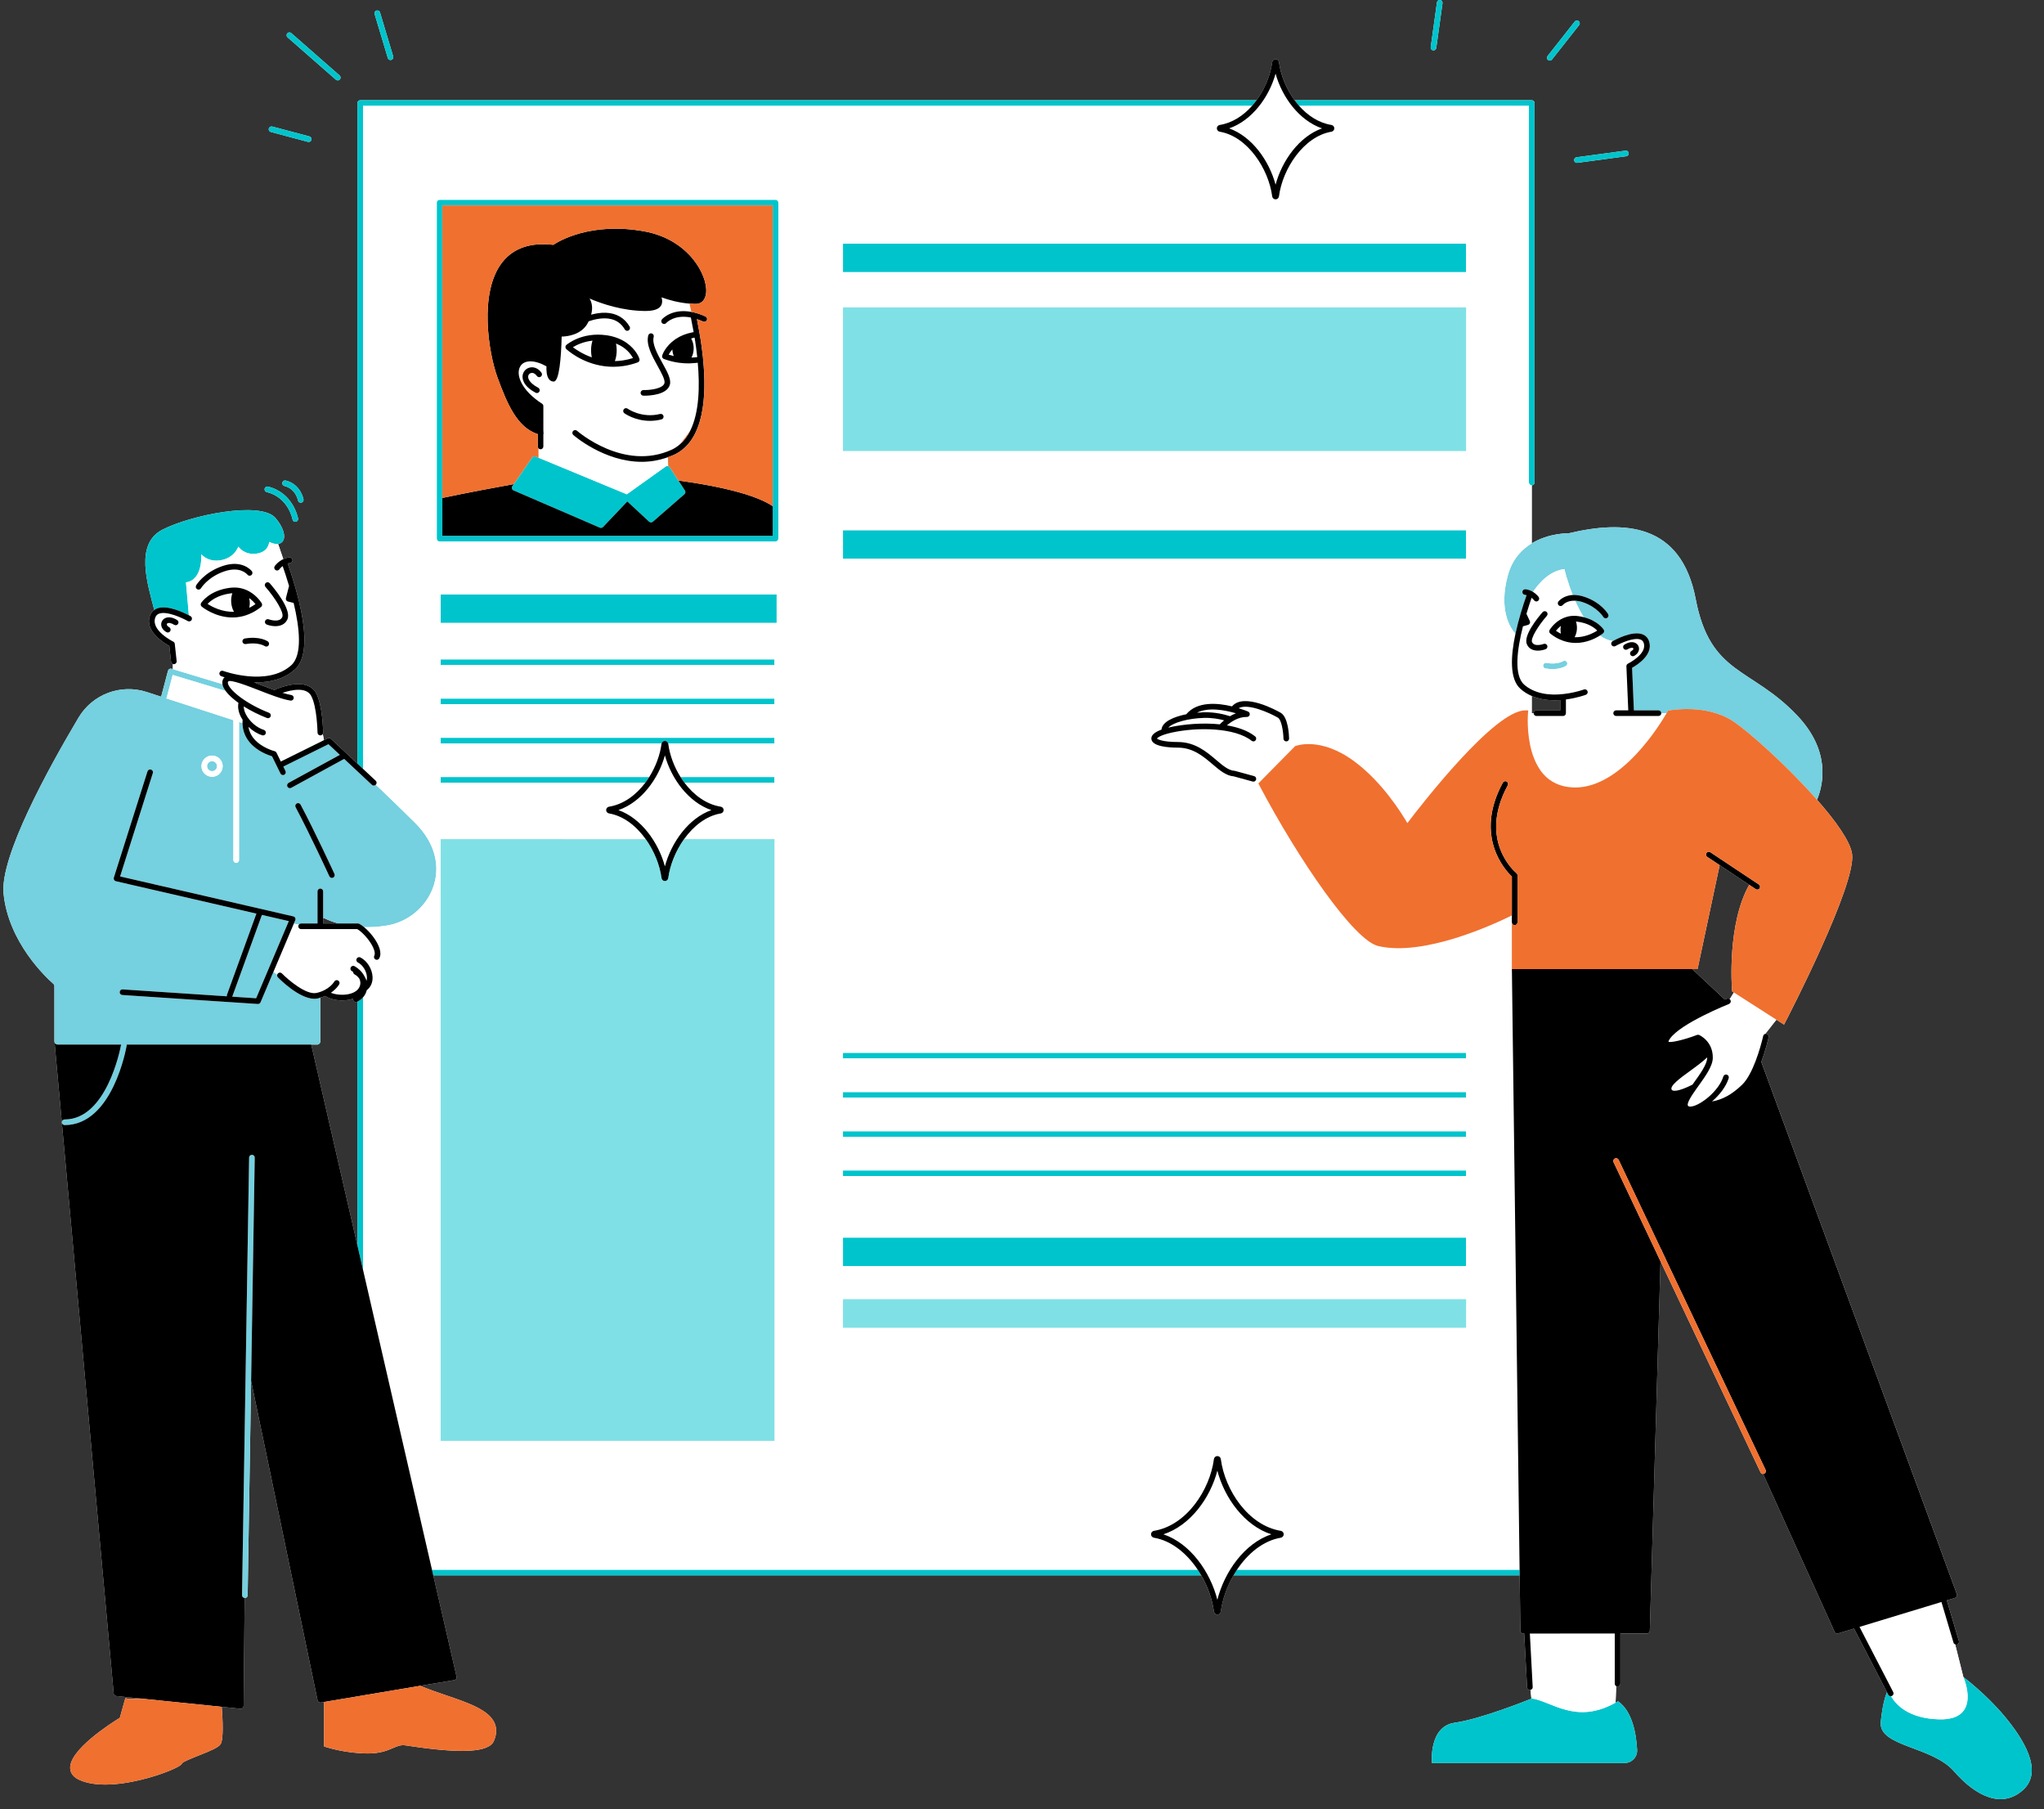 <?xml version="1.0" encoding="UTF-8" standalone="no"?><svg xmlns="http://www.w3.org/2000/svg" xmlns:xlink="http://www.w3.org/1999/xlink" fill="#000000" height="321.9" preserveAspectRatio="xMidYMid meet" version="1" viewBox="-0.6 -0.0 363.8 321.9" width="363.8" zoomAndPan="magnify"><rect x="-0.6" y="-0.0" width="363.8" height="321.9" fill="#333333" stroke="none"/><g id="change1_1"><path d="M274.927,10.675c-0.217-0.171-0.254-0.485-0.083-0.702l4.835-6.135c0.171-0.216,0.486-0.253,0.702-0.083 c0.217,0.171,0.254,0.485,0.083,0.702l-4.835,6.135c-0.099,0.125-0.245,0.19-0.393,0.19 C275.128,10.782,275.019,10.747,274.927,10.675z M254.468,8.959c0.023,0.003,0.047,0.005,0.07,0.005c0.246,0,0.46-0.181,0.495-0.431 l1.112-7.963c0.038-0.274-0.152-0.526-0.426-0.564c-0.274-0.039-0.526,0.152-0.564,0.426l-1.112,7.963 C254.004,8.668,254.195,8.92,254.468,8.959z M279.576,28.545c0.034,0.251,0.249,0.433,0.495,0.433c0.022,0,0.044-0.001,0.067-0.004 l8.718-1.174c0.273-0.037,0.465-0.289,0.429-0.562c-0.037-0.273-0.284-0.467-0.562-0.429l-8.718,1.174 C279.732,28.02,279.54,28.271,279.576,28.545z M68.424,10.322c0.065,0.217,0.264,0.356,0.479,0.356c0.047,0,0.096-0.007,0.144-0.021 c0.265-0.08,0.415-0.358,0.335-0.623l-2.348-7.826c-0.079-0.265-0.357-0.413-0.623-0.335c-0.265,0.08-0.415,0.358-0.335,0.623 L68.424,10.322z M359.479,318.494c-3.708,3.365-8.353,1.21-12.291-3.305c-3.938-4.515-13.493-4.363-13.042-8.806 c0.308-3.03,0.813-4.588,1.104-5.274l-5.86-11.327l-2.846,0.864c-0.048,0.015-0.097,0.021-0.146,0.021 c-0.192,0-0.373-0.111-0.456-0.294l-12.741-28.101c-0.001,0-0.002,0.001-0.003,0.001c-0.188,0-0.367-0.105-0.452-0.286 l-17.795-37.543l-1.912,65.739c-0.008,0.271-0.229,0.485-0.5,0.485h-4.737v8.935c0,0.276-0.224,0.5-0.5,0.5 c-0.09,0-0.17-0.03-0.243-0.072l-0.115,2.93c0.147-0.082,0.287-0.147,0.436-0.237c2.609,1.776,3.26,5.99,3.401,8.652 c0.068,1.272-0.959,2.333-2.233,2.333h-34.279c0,0-0.652-6.522,4.076-7.174c4.416-0.609,12.56-3.845,13.617-4.27 c-0.037-0.386-0.088-0.925-0.15-1.571c-0.031,0.008-0.058,0.022-0.091,0.023c-0.276,0.015-0.511-0.197-0.526-0.473l-0.509-9.576 h-0.184c-0.273,0-0.497-0.22-0.5-0.493l-0.127-9.863h-50.935c-1.185,2.048-1.979,4.313-2.255,6.429 c-0.042,0.32-0.301,0.554-0.617,0.554s-0.576-0.233-0.617-0.554c-0.276-2.116-1.07-4.38-2.255-6.429H76.516l4.148,18.033 c0.031,0.135,0.005,0.275-0.072,0.39c-0.076,0.115-0.197,0.193-0.333,0.216l-6.066,1.02c1.454,0.614,3.027,1.154,4.569,1.678 c3.92,1.33,7.623,2.587,8.664,4.944c0.423,0.957,0.378,2.036-0.132,3.206c-0.882,2.02-5.717,2.287-15.217,0.842l-0.47-0.07 c-0.862-0.131-1.454,0.125-2.271,0.475c-1.001,0.428-2.247,0.961-4.441,0.961c-3.931,0-7.322-1.091-7.464-1.137l-0.345-0.112v-7.911 l-0.59,0.099c-0.27,0.043-0.518-0.129-0.573-0.392l-11.828-56.821l-0.617,38.129c-0.004,0.273-0.228,0.492-0.5,0.492 c-0.002,0-0.005,0-0.008,0c-0.009,0-0.016-0.005-0.025-0.005L42.76,303.56c-0.001,0.141-0.062,0.274-0.167,0.368 c-0.092,0.082-0.211,0.127-0.333,0.127c-0.017,0-0.034-0.001-0.051-0.003l-3.343-0.342c0.174,2.273,0.343,5.825-0.208,6.652 c-0.39,0.585-1.714,1.143-3.85,1.991c-1.104,0.438-2.771,1.101-3,1.395c-0.046,0.13-0.187,0.479-2.17,1.301 c-2.528,1.047-7.304,2.494-11.499,2.494c-1.643,0-3.196-0.222-4.492-0.776c-1.101-0.472-1.691-1.172-1.753-2.081 c-0.227-3.295,7.332-8.098,8.836-9.019l0.984-3.522l0.483,0.135h2.684l-4.796-0.491c-0.238-0.024-0.425-0.214-0.447-0.452 L9.154,185.916c-0.009-0.097,0.019-0.186,0.06-0.267c-0.076-0.096-0.128-0.212-0.128-0.344v-9.824c0-0.163-0.064-0.313-0.187-0.42 c-1.22-1.065-8.018-7.362-8.865-16.082c-0.638-6.562,7.895-22.118,13.342-31.279c2.48-4.171,7.517-6.061,12.133-4.564l2.591,0.84 c0.002-0.034-0.003-0.068,0.006-0.102l1.198-4.53c0.035-0.131,0.121-0.243,0.24-0.309s0.259-0.082,0.388-0.042l0.225,0.068 l0.016-0.909c-0.174-0.063-0.307-0.218-0.329-0.414l-0.305-2.804c-0.988-0.537-4.454-2.649-3.438-5.403 c0.155-0.42,0.415-0.752,0.753-0.996c0-0.001,0.001-0.001,0.001-0.002c-1.228-4.737-3.477-11.738,1.451-14.283 c4.986-2.575,17.529-5.161,20.139-2.066c2.018,2.393,1.895,4.415,0.451,4.598c0.292,0.856,0.604,1.763,0.924,2.708 c0.322-0.149,0.69-0.264,1.103-0.303c0.282-0.024,0.519,0.177,0.545,0.451c0.025,0.275-0.176,0.519-0.451,0.545 c-0.146,0.014-0.285,0.041-0.417,0.079c0.659,1.871,1.387,4.161,1.962,6.521c0.001,0.003,0.002,0.006,0.002,0.01 c1.205,4.951,1.711,10.175-0.662,12.317c-1.97,1.778-4.525,2.304-6.858,2.305c-0.149,0-0.297-0.004-0.444-0.008 c0.385,0.147,0.784,0.301,1.21,0.467c0.835,0.326,1.674,0.649,2.483,0.94c0.054-0.076,0.122-0.142,0.216-0.179 c3.589-1.413,6.125-1.168,7.145,0.691c1.178,2.147,1.257,6.825,1.26,7.023c0.001,0.089-0.027,0.169-0.067,0.242l0.205,1.113 l0.672-0.333c0.186-0.09,0.411-0.059,0.563,0.083l2.727,2.55c0.039,0.026,0.072,0.059,0.103,0.096l1.896,1.773V18.335 c0-0.276,0.224-0.5,0.5-0.5h159.538c1.488-2.025,2.478-4.467,2.782-6.767c0.041-0.312,0.294-0.539,0.603-0.539 s0.562,0.227,0.603,0.54c0.303,2.299,1.294,4.741,2.781,6.766h42.208c0.276,0,0.5,0.224,0.5,0.5v67.519c0,0.276-0.224,0.5-0.5,0.5 v10.325c3.097-1.88,6.581-1.785,6.581-1.785c9.773-2.326,20.003-1.899,22.6,11.696c2.597,13.594,9.871,12.063,18.088,20.752 c5.823,6.159,4.733,12.011,3.505,14.965c3.344,3.801,5.956,7.456,6.243,9.687c0.708,5.506-11.35,28.84-11.863,29.831l-0.252,0.486 l-1.358-0.87l-1.981,2.524c0.074-0.019,0.151-0.026,0.23-0.008c0.27,0.059,0.44,0.325,0.381,0.595 c-0.033,0.152-0.488,2.191-1.315,4.398l34.816,94.717c0.047,0.13,0.04,0.272-0.021,0.396c-0.062,0.123-0.171,0.216-0.302,0.256 l-1.47,0.447l2.151,7.25c0.079,0.265-0.072,0.543-0.337,0.622c-0.047,0.014-0.095,0.021-0.142,0.021 c-0.07,0-0.129-0.036-0.192-0.063l1.459,5.817c0,0,3.956,2.944,7.293,6.933S363.187,315.129,359.479,318.494z M272.026,126.901 c0.111,0,0.223,0,0.339,0.001c0.001-0.276,0.224-0.498,0.5-0.498h4.245v-1.839c-0.332,0.023-0.672,0.038-1.018,0.038 c-1.337,0-2.755-0.2-4.065-0.763V126.901z M272.975,136.065c0.056,0.104,0.097,0.216,0.156,0.318 C273.085,136.227,273.033,136.126,272.975,136.065z M114.221,96.349c1.921,0.004,3.687,0.006,5.304,0.006 c1.693,0,3.224-0.002,4.612-0.006H114.221z M137.938,94.524c0.009-0.26,0.01-0.564,0-0.928V94.524z M59.618,164.326 c-1.046-0.295-1.862-0.632-2.398-0.897c-0.102-0.05-0.207-0.061-0.307-0.049v0.946H59.618z M313.13,184.73l-0.024,0.043 c0,0,0.007,0.016,0.008,0.02C313.119,184.772,313.125,184.749,313.13,184.73z M308.007,176.598l-0.313-0.2l-0.02-0.248 c-0.04-0.507-0.872-11.775,3.063-18.705l-5.266-3.501l-3.932,18.494h-0.945l5.799,5.427c0.195-0.08,0.338-0.137,0.375-0.152 c0.175-0.071,0.362-0.028,0.497,0.085L308.007,176.598z M63.011,221.594v-43.361c-0.015,0.008-0.029,0.018-0.044,0.025 c-0.07,0.034-0.145,0.05-0.217,0.05c-0.186,0-0.364-0.104-0.451-0.282c-0.054-0.111-0.057-0.231-0.028-0.342 c-0.193,0.066-0.381,0.137-0.593,0.183c-0.446,0.096-0.914,0.142-1.38,0.142c-1.159,0-2.283-0.295-3.032-0.792 c-0.26,0.116-0.544,0.218-0.852,0.309v7.779c0,0.312-0.253,0.566-0.566,0.566h-1.052L63.011,221.594z M295.908,224.125l-0.889-1.961 l-0.002,0.08L295.908,224.125z M49.654,85.872c-0.066,0.268,0.098,0.539,0.366,0.605c2.001,0.493,2.401,2.481,2.417,2.566 c0.046,0.24,0.256,0.408,0.491,0.408c0.03,0,0.061-0.002,0.092-0.008c0.271-0.05,0.45-0.31,0.4-0.581 c-0.02-0.11-0.522-2.705-3.161-3.355C49.991,85.438,49.72,85.605,49.654,85.872z M59.182,14.18c0.095,0.083,0.212,0.124,0.33,0.124 c0.139,0,0.277-0.058,0.376-0.17c0.182-0.208,0.161-0.523-0.046-0.706L51.24,5.889c-0.207-0.182-0.524-0.162-0.706,0.046 c-0.182,0.208-0.161,0.523,0.046,0.706L59.182,14.18z M46.868,87.554c3.824,0.943,4.571,4.722,4.601,4.882 c0.045,0.24,0.255,0.409,0.491,0.409c0.03,0,0.061-0.002,0.091-0.008c0.271-0.05,0.451-0.31,0.401-0.581 c-0.034-0.186-0.882-4.573-5.345-5.672c-0.266-0.065-0.539,0.098-0.605,0.366C46.436,87.217,46.6,87.488,46.868,87.554z M47.597,23.483l6.619,1.761c0.043,0.011,0.086,0.017,0.129,0.017c0.221,0,0.423-0.147,0.483-0.372 c0.071-0.267-0.088-0.541-0.355-0.612l-6.619-1.761c-0.267-0.07-0.541,0.087-0.612,0.355C47.172,23.138,47.33,23.412,47.597,23.483z" fill="#ffffff"/></g><g id="change2_1"><path d="M38.033,136.333c0,0.49-0.399,0.889-0.889,0.889s-0.889-0.399-0.889-0.889s0.399-0.889,0.889-0.889 S38.033,135.842,38.033,136.333z M44.992,177.627l5.809-13.725l-4.786-1.104l-5.277,14.547L44.992,177.627z M73.254,146.39 c7.721,7.647,2.529,17.115-5.063,18.313c-1.454,0.229-2.778,0.304-3.977,0.28c-0.303-0.251-0.599-0.464-0.865-0.602 c-0.071-0.036-0.15-0.056-0.229-0.056h-3.501c-1.046-0.295-1.862-0.632-2.398-0.897c-0.102-0.05-0.207-0.061-0.307-0.049v-4.767 c0-0.276-0.224-0.5-0.5-0.5s-0.5,0.224-0.5,0.5v5.713h-2.924c-0.167,0-0.308,0.087-0.398,0.213l-0.896-0.184l0.258-0.611 c0.058-0.137,0.052-0.291-0.015-0.423c-0.067-0.131-0.189-0.227-0.333-0.26l-30.829-7.11l5.827-18.388 c0.083-0.263-0.062-0.544-0.326-0.627c-0.265-0.083-0.544,0.062-0.627,0.326l-5.991,18.904c-0.042,0.134-0.027,0.278,0.042,0.399 c0.069,0.121,0.186,0.208,0.322,0.239l25.009,5.768l-5.24,14.443c-0.032,0.09-0.029,0.18-0.012,0.267l-18.547-1.229 c-0.277-0.025-0.514,0.19-0.532,0.466c-0.018,0.275,0.19,0.514,0.466,0.532l24.113,1.598c0.011,0.001,0.022,0.001,0.033,0.001 c0.2,0,0.382-0.119,0.46-0.305l2.293-5.418l0.684,0.498c-0.048,0.167-0.015,0.353,0.116,0.487c0.408,0.417,3.817,3.811,6.493,3.811 c0.214,0,0.424-0.021,0.627-0.068c0.154-0.036,0.283-0.086,0.426-0.129v7.779c0,0.312-0.253,0.566-0.566,0.566h-1.052h-0.513H21.958 c0,0.028,0.008,0.055,0.003,0.084c-0.099,0.581-2.517,14.24-11.053,14.24c-0.276,0-0.5-0.224-0.5-0.5s0.224-0.5,0.5-0.5 c7.388,0,9.847-12.233,10.052-13.325H9.652c-0.181,0-0.334-0.09-0.438-0.222c-0.076-0.096-0.128-0.212-0.128-0.344v-9.824 c0-0.163-0.064-0.313-0.187-0.42c-1.22-1.065-8.018-7.362-8.865-16.082c-0.638-6.562,7.895-22.118,13.342-31.279 c2.48-4.171,7.517-6.061,12.133-4.564l2.591,0.84c0.002-0.034-0.003-0.068,0.006-0.102l1.198-4.53 c0.035-0.131,0.121-0.243,0.24-0.309s0.259-0.082,0.388-0.042l0.225,0.068l8.825,2.668c0.016,0.103,0.032,0.207,0.071,0.322 c0.095,0.283,0.268,0.583,0.495,0.893l-9.41-2.844l-1.066,4.029c-0.015,0.055-0.059,0.088-0.089,0.133l11.959,3.879v24.901 c0,0.276,0.224,0.5,0.5,0.5s0.5-0.224,0.5-0.5v-24.577l0.606,0.197c0.011,0.823,0.219,2.155,1.265,3.41 c1.326,1.592,3.317,2.295,3.995,2.498l1.499,3.06c0.087,0.177,0.265,0.28,0.45,0.28c0.074,0,0.149-0.016,0.219-0.051 c0.248-0.122,0.351-0.421,0.229-0.669l-0.387-0.79l8.036-3.98l2.025,1.894l-9.129,4.987c-0.242,0.132-0.332,0.437-0.199,0.679 c0.091,0.166,0.262,0.26,0.439,0.26c0.081,0,0.163-0.02,0.239-0.061l9.419-5.145l4.933,4.613c0.096,0.09,0.219,0.135,0.341,0.135 c0.132,0,0.263-0.053,0.361-0.156C68.446,141.686,70.841,144,73.254,146.39z M39.033,136.333c0-1.042-0.848-1.889-1.889-1.889 s-1.889,0.847-1.889,1.889s0.848,1.889,1.889,1.889S39.033,137.374,39.033,136.333z M58.931,155.508 c-0.035-0.075-3.497-7.591-6.034-12.341c-0.13-0.245-0.434-0.335-0.676-0.206c-0.244,0.13-0.336,0.433-0.206,0.676 c2.522,4.724,5.973,12.213,6.007,12.289c0.084,0.184,0.265,0.291,0.455,0.291c0.07,0,0.141-0.015,0.208-0.046 C58.937,156.056,59.047,155.759,58.931,155.508z M44.247,205.483c-0.003,0-0.006,0-0.008,0c-0.272,0-0.496,0.219-0.5,0.492 l-1.26,77.869c-0.004,0.267,0.203,0.484,0.467,0.502c0.009,0.001,0.016,0.005,0.025,0.005c0.003,0,0.006,0,0.008,0 c0.272,0,0.496-0.219,0.5-0.492l0.617-38.129l0.643-39.74C44.743,205.715,44.523,205.488,44.247,205.483z M319.293,127.341 c-8.216-8.689-15.49-7.158-18.088-20.752c-2.597-13.594-12.826-14.022-22.6-11.696c0,0-3.484-0.095-6.581,1.785 c-1.807,1.097-3.483,2.862-4.257,5.719c-1.663,6.145,0.419,9.325,1.357,10.385c0.268-1.257,0.598-2.511,0.951-3.701 c0,0,0-0.001,0-0.002c0.339-1.143,0.693-2.218,1.029-3.175c-0.095-0.024-0.192-0.047-0.296-0.056 c-0.275-0.026-0.477-0.27-0.451-0.545c0.026-0.274,0.268-0.475,0.545-0.451c0.537,0.05,0.989,0.243,1.352,0.468 c0.966-1.451,2.889-3.738,5.579-4.053c0,0,0.487,2.101,1.49,4.607c0.587-0.03,1.279,0.051,2.085,0.323 c2.981,1.005,4.164,2.992,4.213,3.076c0.139,0.239,0.058,0.545-0.181,0.684c-0.079,0.046-0.166,0.068-0.251,0.068 c-0.172,0-0.34-0.089-0.433-0.249c-0.009-0.016-1.062-1.752-3.668-2.631c-0.509-0.172-0.945-0.236-1.337-0.255 c0.435,0.984,0.946,1.992,1.534,2.934c2.507,0.629,3.503,2.138,3.548,2.21c0.135,0.213,0.09,0.494-0.105,0.654 c-0.027,0.022-0.239,0.186-0.57,0.397c0.699,0.503,1.459,0.852,2.279,0.997c0.399-0.225,3.449-1.893,5.276-1.224 c0.554,0.203,0.956,0.606,1.164,1.168c0.89,2.413-2.026,4.268-2.992,4.805l0.321,7.571h4.376c0.276,0,0.5,0.223,0.5,0.5h0.942 c0.081-0.14,0.129-0.228,0.135-0.238l0.113-0.209l0.234-0.044c0.267-0.05,6.578-1.18,11.281,1.871 c2.792,1.811,9.795,8.097,15.011,14.024C324.027,139.352,325.117,133.5,319.293,127.341z M277.575,117.651 c-0.01,0.006-0.981,0.645-2.939,0.306c-0.27-0.047-0.531,0.135-0.578,0.407s0.135,0.531,0.407,0.578 c0.469,0.082,0.894,0.115,1.274,0.115c1.564,0,2.371-0.56,2.412-0.589c0.223-0.159,0.274-0.466,0.117-0.69 C278.113,117.554,277.802,117.499,277.575,117.651z" fill="#75d0df"/></g><g id="change3_1"><path d="M222.248,18.835H64.011v117.974l-1-0.935V18.335c0-0.276,0.224-0.5,0.5-0.5h159.538 C222.795,18.181,222.531,18.517,222.248,18.835z M271.526,18.835v67.019c0,0.276,0.224,0.5,0.5,0.5h0c0.276,0,0.5-0.224,0.5-0.5 V18.335c0-0.276-0.224-0.5-0.5-0.5h-42.208c0.254,0.346,0.519,0.682,0.801,1H271.526z M269.865,279.311h-50.299 c-0.218,0.326-0.426,0.66-0.623,1h50.935L269.865,279.311z M63.011,221.594l1,4.348v-48.469c-0.27,0.306-0.608,0.563-1,0.76V221.594 z M76.286,279.311l0.23,1h136.683c-0.197-0.34-0.405-0.674-0.623-1H76.286z M137.438,96.349h-13.301h-9.917H77.634 c-0.276,0-0.5-0.224-0.5-0.5V36.045c0-0.276,0.224-0.5,0.5-0.5h59.804c0.276,0,0.5,0.224,0.5,0.5v57.551v0.928v1.326 C137.938,96.126,137.715,96.349,137.438,96.349z M136.938,36.545H78.134v52.061v6.744h58.804v-5.272V36.545z M137.634,105.761 H77.829v5.087h59.804V105.761z M260.34,43.345H149.438v5.087H260.34V43.345z M149.438,99.432H260.34v-5.087H149.438V99.432z M260.34,220.214H149.438v5.087H260.34V220.214z M77.829,139.261h36.44c0.242-0.323,0.47-0.657,0.686-1H77.829V139.261z M77.829,132.282h39.338c0.075-0.261,0.297-0.447,0.573-0.448c0,0,0.001,0,0.001,0c0.275,0,0.499,0.186,0.574,0.448h18.927v-1 H77.829V132.282z M137.242,117.326H77.829v1h59.413V117.326z M77.829,125.304h59.413v-1H77.829V125.304z M137.242,139.261v-1 h-16.715c0.216,0.343,0.443,0.677,0.686,1H137.242z M90.795,87.257l15.372,6.637c0.064,0.028,0.131,0.041,0.198,0.041 c0.134,0,0.266-0.054,0.362-0.156l4.325-4.553l3.876,3.597c0.096,0.089,0.218,0.133,0.34,0.133c0.117,0,0.234-0.041,0.328-0.123 l5.623-4.896c0.188-0.164,0.227-0.441,0.091-0.65l-1.155-1.77l-1.554-2.381c-0.064-0.097-0.163-0.162-0.273-0.196 c-0.018-0.006-0.034-0.018-0.053-0.022c-0.135-0.025-0.272,0.005-0.383,0.084l-6.927,4.953l-15.717-6.511l-0.531-0.22 c-0.217-0.091-0.469-0.017-0.603,0.178l-3.277,4.743l-0.255,0.369c-0.085,0.123-0.111,0.278-0.069,0.422 C90.553,87.08,90.657,87.198,90.795,87.257z M260.341,187.336H149.438v1h110.902V187.336z M260.341,194.314H149.438v1h110.902 V194.314z M260.341,201.293H149.438v1h110.902V201.293z M260.341,208.271H149.438v1h110.902V208.271z M28.307,94.252 c-4.927,2.545-2.679,9.547-1.451,14.283c0,0,0,0.001,0,0.001c0.159-0.115,0.329-0.216,0.524-0.287 c1.797-0.653,4.665,0.716,5.636,1.229l-0.513-5.854c3.07-0.419,2.719-4.999,2.719-4.999s1.211,1.523,3.599,1.042 c2.388-0.48,2.997-2.397,2.997-2.397s1.039,1.563,3.253,1.243c2.214-0.319,2.237-2.075,2.237-2.075 c0.632,0.303,1.165,0.4,1.589,0.347c1.444-0.182,1.567-2.205-0.451-4.598C45.836,89.09,33.293,91.676,28.307,94.252z M47.107,86.583 c-0.266-0.065-0.539,0.098-0.605,0.366c-0.066,0.268,0.098,0.539,0.366,0.605c3.824,0.943,4.571,4.722,4.601,4.882 c0.045,0.24,0.255,0.409,0.491,0.409c0.03,0,0.061-0.002,0.091-0.008c0.271-0.05,0.451-0.31,0.401-0.581 C52.419,92.069,51.57,87.683,47.107,86.583z M50.259,85.506c-0.267-0.068-0.539,0.098-0.605,0.366 c-0.066,0.268,0.098,0.539,0.366,0.605c2.001,0.493,2.401,2.481,2.417,2.566c0.046,0.24,0.256,0.408,0.491,0.408 c0.03,0,0.061-0.002,0.092-0.008c0.271-0.05,0.45-0.31,0.4-0.581C53.4,88.752,52.898,86.157,50.259,85.506z M287.382,302.724 c-0.149,0.09-0.29,0.154-0.436,0.237c-7.006,3.94-11.309-0.183-14.862-0.744c0,0-0.044,0.018-0.119,0.048 c-1.057,0.425-9.201,3.661-13.617,4.27c-4.728,0.652-4.076,7.174-4.076,7.174h34.279c1.274,0,2.301-1.06,2.233-2.333 C290.642,308.714,289.99,304.5,287.382,302.724z M356.137,305.344c-3.336-3.989-7.293-6.933-7.293-6.933s3.468,7.758-4.365,7.524 c-5.421-0.162-7.649-2.627-8.508-4.13c-0.017,0.002-0.033,0.012-0.049,0.012c-0.181,0-0.355-0.099-0.445-0.271l-0.227-0.438 c-0.291,0.686-0.797,2.245-1.104,5.274c-0.451,4.443,9.104,4.291,13.042,8.806c3.937,4.515,8.582,6.67,12.291,3.305 C363.187,315.129,359.473,309.333,356.137,305.344z M68.424,10.322c0.065,0.217,0.264,0.356,0.479,0.356 c0.047,0,0.096-0.007,0.144-0.021c0.265-0.08,0.415-0.358,0.335-0.623l-2.348-7.826c-0.079-0.265-0.357-0.413-0.623-0.335 c-0.265,0.08-0.415,0.358-0.335,0.623L68.424,10.322z M54.473,24.277l-6.619-1.761c-0.267-0.07-0.541,0.087-0.612,0.355 c-0.071,0.267,0.088,0.541,0.355,0.612l6.619,1.761c0.043,0.011,0.086,0.017,0.129,0.017c0.221,0,0.423-0.147,0.483-0.372 C54.899,24.623,54.74,24.349,54.473,24.277z M51.24,5.889c-0.207-0.182-0.524-0.162-0.706,0.046 c-0.182,0.208-0.161,0.523,0.046,0.706l8.602,7.539c0.095,0.083,0.212,0.124,0.33,0.124c0.139,0,0.277-0.058,0.376-0.17 c0.182-0.208,0.161-0.523-0.046-0.706L51.24,5.889z M254.468,8.959c0.023,0.003,0.047,0.005,0.07,0.005 c0.246,0,0.46-0.181,0.495-0.431l1.112-7.963c0.038-0.274-0.152-0.526-0.426-0.564c-0.274-0.039-0.526,0.152-0.564,0.426 l-1.112,7.963C254.004,8.668,254.195,8.92,254.468,8.959z M275.236,10.782c0.148,0,0.294-0.065,0.393-0.19l4.835-6.135 c0.171-0.217,0.134-0.531-0.083-0.702c-0.216-0.17-0.531-0.133-0.702,0.083l-4.835,6.135c-0.171,0.217-0.134,0.531,0.083,0.702 C275.019,10.747,275.128,10.782,275.236,10.782z M279.576,28.545c0.034,0.251,0.249,0.433,0.495,0.433 c0.022,0,0.044-0.001,0.067-0.004l8.718-1.174c0.273-0.037,0.465-0.289,0.429-0.562c-0.037-0.273-0.284-0.467-0.562-0.429 l-8.718,1.174C279.732,28.02,279.54,28.271,279.576,28.545z" fill="#00c4cc"/></g><g id="change1_2"><path d="M344.48,305.935c-5.421-0.162-7.649-2.627-8.508-4.13c0.061-0.006,0.122-0.014,0.18-0.044 c0.245-0.127,0.341-0.429,0.214-0.674l-6.002-11.601l14.584-4.43l2.15,7.244c0.044,0.147,0.157,0.237,0.288,0.294l1.459,5.817 C348.845,298.411,352.312,306.169,344.48,305.935z M286.803,299.602v-8.935H271.69l0.506,9.523c0.013,0.243-0.154,0.446-0.382,0.503 c0.062,0.646,0.113,1.185,0.15,1.571c0.075-0.03,0.119-0.048,0.119-0.048c3.553,0.561,7.856,4.684,14.862,0.744l0.115-2.93 C286.909,299.944,286.803,299.788,286.803,299.602z M26.855,108.537c0,0,0.001-0.001,0.001-0.001c0,0,0-0.001,0-0.001 C26.856,108.536,26.855,108.536,26.855,108.537z M30.227,114.166c-0.041-0.02-4.033-1.994-3.187-4.288 c0.128-0.347,0.345-0.567,0.683-0.69c1.381-0.504,4.148,0.782,5.099,1.322c0.239,0.134,0.545,0.051,0.681-0.188 c0.136-0.24,0.052-0.545-0.188-0.681c-0.051-0.029-0.155-0.087-0.299-0.163l-0.513-5.854c3.07-0.419,2.719-4.999,2.719-4.999 s1.211,1.523,3.599,1.042c2.388-0.48,2.997-2.397,2.997-2.397s1.039,1.563,3.253,1.243c2.214-0.319,2.237-2.075,2.237-2.075 c0.632,0.303,1.165,0.4,1.589,0.347c0.292,0.856,0.604,1.763,0.924,2.708c-0.95,0.441-1.488,1.191-1.518,1.233 c-0.159,0.226-0.104,0.538,0.122,0.697c0.087,0.062,0.188,0.091,0.287,0.091c0.157,0,0.312-0.074,0.41-0.212 c0.004-0.005,0.214-0.291,0.583-0.573c0.341,0.974,0.741,2.183,1.138,3.526l-0.558,2.173c-0.033,0.129-0.013,0.267,0.055,0.381 c0.069,0.115,0.18,0.197,0.31,0.229l1.01,0.248c1.066,4.449,1.593,9.264-0.424,11.086c-4.27,3.854-12.045,1.039-12.123,1.01 c-0.258-0.097-0.546,0.037-0.643,0.295c-0.096,0.259,0.036,0.546,0.295,0.643c0.05,0.019,0.267,0.097,0.614,0.205 c-0.082,0.07-0.168,0.136-0.227,0.234c-0.127,0.208-0.235,0.537-0.166,0.975l-8.825-2.668l0.016-0.909 c0.053,0.019,0.109,0.031,0.168,0.031c0.018,0,0.036-0.001,0.055-0.003c0.274-0.03,0.473-0.277,0.443-0.551l-0.334-3.069 C30.487,114.391,30.382,114.241,30.227,114.166z M47.081,114.141c-0.057-0.041-1.432-0.993-4.123-0.525 c-0.272,0.047-0.455,0.306-0.407,0.578s0.308,0.451,0.578,0.407c2.228-0.386,3.341,0.334,3.375,0.357 c0.087,0.061,0.187,0.09,0.286,0.09c0.156,0,0.31-0.073,0.408-0.209C47.358,114.613,47.306,114.301,47.081,114.141z M46.651,104.433 c1.719,1.966,3.353,4.573,2.994,5.358c-0.51,1.117-2.397,0.416-2.415,0.409c-0.258-0.098-0.547,0.031-0.645,0.289 c-0.099,0.257,0.029,0.546,0.287,0.645c0.393,0.151,0.961,0.287,1.544,0.287c0.841,0,1.714-0.283,2.139-1.215 c0.807-1.77-2.483-5.668-3.151-6.431c-0.183-0.209-0.499-0.229-0.706-0.047C46.49,103.909,46.469,104.225,46.651,104.433z M43.765,105.239c-0.855-0.477-1.787-0.716-2.752-0.694c-0.229,0.005-0.466,0.018-0.711,0.05c-3.656,0.472-5.044,2.603-5.102,2.693 c-0.135,0.213-0.09,0.494,0.105,0.654c0.102,0.084,2.39,1.929,5.475,1.929c0.219,0,0.441-0.009,0.667-0.029 c0.802-0.07,1.583-0.268,2.308-0.583c0.695-0.279,1.404-0.703,2.11-1.26c0.195-0.154,0.247-0.427,0.123-0.642 C45.958,107.305,45.227,106.059,43.765,105.239z M34.491,104.843c0.079,0.046,0.166,0.068,0.252,0.068 c0.171,0,0.338-0.088,0.432-0.246c0.012-0.02,1.213-2.006,4.189-3.01c2.795-0.94,4.015,0.524,4.073,0.597 c0.167,0.216,0.479,0.257,0.699,0.09c0.219-0.168,0.261-0.482,0.093-0.701c-0.066-0.087-1.672-2.117-5.184-0.933 c-3.352,1.13-4.679,3.359-4.733,3.453C34.173,104.399,34.253,104.704,34.491,104.843z M29.509,111.603 c-0.308-0.167-0.419-0.371-0.419-0.505c0-0.085,0.041-0.151,0.122-0.197c0.193-0.107,0.607-0.092,1.191,0.275 c0.234,0.146,0.542,0.077,0.689-0.157c0.147-0.234,0.077-0.542-0.157-0.689c-0.821-0.517-1.626-0.626-2.208-0.303 c-0.4,0.222-0.638,0.624-0.636,1.075c0.002,0.544,0.354,1.06,0.942,1.38c0.076,0.041,0.158,0.061,0.238,0.061 c0.177,0,0.349-0.094,0.44-0.261C29.842,112.039,29.752,111.735,29.509,111.603z M41.833,125.062 c-0.998-0.712-1.787-1.439-2.284-2.117l-9.41-2.844l-1.066,4.029c-0.015,0.055-0.059,0.088-0.089,0.133l11.959,3.879v24.901 c0,0.276,0.224,0.5,0.5,0.5s0.5-0.224,0.5-0.5v-24.577l0.606,0.197c-0.003-0.248,0.01-0.439,0.025-0.577 c-0.116-0.18-0.222-0.364-0.317-0.551C41.817,126.664,41.685,125.821,41.833,125.062z M48.609,133.931l0.771,1.573l7.671-3.799 l-0.205-1.113c-0.084,0.153-0.239,0.262-0.425,0.265c-0.002,0-0.005,0-0.007,0c-0.273,0-0.496-0.219-0.5-0.493 c0-0.046-0.078-4.626-1.137-6.557c-0.88-1.606-3.454-1.074-5.096-0.531c0.567,0.172,1.108,0.32,1.576,0.396 c0.272,0.044,0.458,0.301,0.413,0.574c-0.044,0.272-0.297,0.46-0.574,0.413c-1.555-0.253-3.636-1.067-5.649-1.853 c-1.672-0.653-5.15-2.014-5.444-1.531c-0.025,0.041-0.101,0.164-0.001,0.457c0.42,1.246,3.322,3.548,7.278,5.096 c0.257,0.101,0.384,0.391,0.284,0.648c-0.077,0.197-0.266,0.318-0.466,0.318c-0.061,0-0.123-0.011-0.182-0.034 c-1.514-0.592-2.931-1.309-4.138-2.066c0.011,0.432,0.128,0.904,0.374,1.392c0.642,1.27,1.935,2.393,3.217,2.794 c0.263,0.082,0.41,0.363,0.328,0.626c-0.067,0.214-0.264,0.351-0.477,0.351c-0.049,0-0.1-0.007-0.149-0.023 c-0.877-0.274-1.733-0.815-2.454-1.503c0.104,0.616,0.359,1.372,0.969,2.104c1.37,1.644,3.672,2.226,3.695,2.231 C48.422,133.7,48.543,133.797,48.609,133.931z M43.839,106.959c0.037,0.422,0.009,0.82-0.067,1.185 c0.364-0.177,0.73-0.383,1.097-0.646c-0.225-0.289-0.603-0.705-1.12-1.079C43.787,106.594,43.822,106.772,43.839,106.959z M40.758,105.563c-0.108,0.007-0.215,0.008-0.325,0.023c-2.312,0.298-3.561,1.315-4.086,1.871c0.77,0.505,2.561,1.476,4.698,1.396 c-0.255-0.435-0.435-0.987-0.489-1.607C40.5,106.623,40.583,106.039,40.758,105.563z M51.378,106.179l-0.002,0.006l0.003,0.001 C51.379,106.183,51.379,106.181,51.378,106.179z M207.335,129.477c0.13-0.032,0.25-0.065,0.389-0.096 c2.304-0.506,5.654-0.822,8.783-0.493c0.071-0.078,0.337-0.362,0.766-0.716c-0.92-0.245-2.186-0.48-3.604-0.432 C210.82,127.82,208.111,128.603,207.335,129.477z M272.055,123.32c-0.482-0.243-0.972-1.133-1.391-1.511 c-1.859-1.678-1.238-6.282-0.2-10.362l0.898-0.253c0.141-0.04,0.258-0.14,0.319-0.273s0.061-0.287-0.001-0.419l-0.598-1.284 c0.322-1.077,0.643-2.05,0.923-2.852c0.28,0.226,0.437,0.441,0.44,0.446c0.098,0.137,0.251,0.21,0.408,0.21 c0.099,0,0.2-0.029,0.287-0.091c0.226-0.159,0.28-0.471,0.122-0.697c-0.023-0.032-0.377-0.523-1.006-0.914 c0.966-1.451,2.889-3.738,5.579-4.053c0,0,0.487,2.101,1.49,4.607c-1.703,0.086-2.515,1.108-2.559,1.167 c-0.167,0.218-0.125,0.527,0.09,0.696c0.216,0.17,0.529,0.131,0.701-0.083c0.034-0.043,0.714-0.834,2.197-0.764 c0.435,0.984,0.946,1.992,1.534,2.934c-0.312-0.078-0.637-0.149-0.997-0.195c-0.222-0.03-0.429-0.046-0.625-0.045 c-0.882-0.025-1.707,0.193-2.474,0.62c-1.304,0.732-1.958,1.846-1.985,1.893c-0.124,0.215-0.072,0.488,0.123,0.642 c0.626,0.496,1.258,0.873,1.865,1.116c0.658,0.286,1.354,0.462,2.068,0.524c0.201,0.018,0.399,0.026,0.594,0.026 c1.938,0,3.506-0.812,4.302-1.319c0.699,0.503,1.459,0.852,2.279,0.997c-0.004,0.002-0.012,0.007-0.016,0.009 c-0.24,0.136-0.324,0.441-0.188,0.682c0.136,0.24,0.44,0.324,0.682,0.188c0.832-0.473,3.252-1.603,4.454-1.164 c0.281,0.103,0.462,0.286,0.569,0.575c0.727,1.971-2.751,3.698-2.786,3.715c-0.178,0.087-0.289,0.272-0.28,0.47l0.333,7.844h-2.161 c-0.276,0-0.5,0.224-0.5,0.5s0.224,0.5,0.5,0.5h7.537c0.276,0,0.5-0.224,0.5-0.5c0,0,0,0,0,0h0.942 c-1.023,1.782-7.923,13.223-16.261,13.222c-0.154,0-0.311-0.004-0.465-0.012c-2.188-0.112-3.959-0.934-5.266-2.442 c-0.344-0.397-0.636-0.833-0.9-1.287c-0.363-1.227-1.139,0.897-1.5-0.328l0.395-2.316c-0.961-3.333-0.675-6.741-0.671-6.79 l0.05-0.546h-0.548c-5.439,0-18.319,16.57-20.97,20.059c-1.109-1.907-4.546-7.371-9.441-10.988 c-6.018-4.446-10.352-2.782-10.533-2.708l-6.548,6.64l0.17,0.322c7.003,13.254,16.83,27.577,21.151,28.602 c8.131,1.93,20.628-3.867,23.801-5.44v1.232v8.315h0.006l1.372,106.873h-50.299c1.92-2.875,4.639-5.157,7.784-5.69 c0.309-0.052,0.531-0.311,0.53-0.616c0-0.305-0.225-0.562-0.534-0.612c-5.743-0.935-9.93-7.216-10.659-12.75 c-0.042-0.319-0.302-0.552-0.617-0.552c0,0-0.001,0-0.001,0c-0.315,0.001-0.575,0.233-0.616,0.553 c-0.729,5.533-4.916,11.814-10.658,12.748c-0.309,0.05-0.534,0.308-0.535,0.613s0.222,0.564,0.53,0.616 c3.146,0.534,5.865,2.815,7.785,5.69H76.286l-12.275-53.369v-48.469c0.324-0.367,0.548-0.803,0.665-1.278 c0.709-0.551,1.085-1.38,1.033-2.383c-0.073-1.411-0.959-2.828-2.154-3.445c-0.245-0.127-0.547-0.03-0.674,0.215 s-0.03,0.547,0.215,0.674c0.88,0.455,1.559,1.552,1.614,2.608c0.01,0.201-0.014,0.434-0.073,0.667 c-0.092-0.316-0.233-0.615-0.411-0.89c-0.419-0.806-1.163-1.412-1.716-1.716c-0.242-0.133-0.545-0.044-0.678,0.197 c-0.133,0.241-0.045,0.545,0.195,0.679c0.016,0.009,0.103,0.058,0.227,0.143c0.002,0.179,0.093,0.351,0.263,0.439 c0.355,0.185,0.642,0.465,0.857,0.791c0.195,0.419,0.255,0.916-0.009,1.471c-0.385,0.81-1.355,1.127-1.899,1.244 c-1.051,0.226-2.306,0.113-3.171-0.238c1.02-0.703,1.454-1.459,1.481-1.508c0.133-0.241,0.045-0.543-0.195-0.677 c-0.24-0.135-0.544-0.048-0.679,0.192c-0.035,0.061-0.868,1.495-3.141,2.02c-1.864,0.425-5.092-2.357-6.181-3.467 c-0.194-0.199-0.511-0.2-0.707-0.008c-0.064,0.063-0.1,0.14-0.123,0.22l-0.684-0.498l3.628-8.572l0.896,0.184 c-0.059,0.082-0.102,0.178-0.102,0.287c0,0.276,0.224,0.5,0.5,0.5h10.003c1.04,0.6,2.588,2.389,3.008,3.754 c0.129,0.42,0.137,0.754,0.021,0.966c-0.132,0.242-0.042,0.546,0.201,0.678c0.076,0.041,0.158,0.061,0.238,0.061 c0.177,0,0.349-0.095,0.44-0.262c0.25-0.46,0.269-1.044,0.056-1.736c-0.411-1.336-1.635-2.885-2.742-3.803 c1.199,0.024,2.523-0.051,3.977-0.28c7.592-1.198,12.784-10.667,5.063-18.313c-2.413-2.39-4.808-4.703-6.968-6.763 c0.001-0.001,0.003-0.002,0.004-0.003c0.188-0.202,0.178-0.518-0.024-0.707l-2.255-2.108V18.835h158.237 c-1.55,1.746-3.513,3.038-5.748,3.401c-0.3,0.049-0.519,0.301-0.52,0.598c-0.001,0.297,0.215,0.551,0.516,0.603 c4.949,0.839,8.698,6.62,9.334,11.494c0.041,0.312,0.294,0.54,0.603,0.54s0.562-0.227,0.603-0.539 c0.636-4.875,4.386-10.655,9.336-11.495c0.299-0.051,0.516-0.305,0.515-0.602c-0.001-0.297-0.22-0.549-0.52-0.598c0,0,0,0-0.001,0 c-2.234-0.363-4.197-1.655-5.747-3.401h40.906v67.019c0,0.276,0.224,0.5,0.5,0.5h0v10.325c-1.807,1.097-3.483,2.862-4.257,5.719 c-1.663,6.145,0.419,9.325,1.357,10.385c-0.858,4.021-1.059,8.029,0.868,9.768c0.622,0.561,1.311,0.977,2.032,1.286v3.063 c0.111,0,0.223,0,0.339,0.001c0,0.001,0,0.001,0,0.002c0,0.276,0.224,0.5,0.5,0.5h4.745c0.276,0,0.5-0.224,0.5-0.5v-2.44 c1.954-0.256,3.418-0.786,3.551-0.836c0.259-0.096,0.391-0.384,0.295-0.643c-0.096-0.259-0.384-0.392-0.643-0.295 c-0.043,0.015-2.717,0.986-5.634,0.892 M288.366,115.392c0.148,0.234,0.456,0.304,0.689,0.157c0.494-0.311,0.843-0.323,0.992-0.242 c0.053,0.029,0.078,0.068,0.077,0.122c0,0.098-0.089,0.26-0.34,0.396c-0.243,0.132-0.333,0.436-0.201,0.678 c0.091,0.167,0.263,0.261,0.44,0.261c0.081,0,0.163-0.02,0.238-0.061c0.538-0.292,0.86-0.767,0.862-1.27 c0.002-0.42-0.219-0.794-0.592-1c-0.534-0.296-1.267-0.199-2.01,0.269C288.29,114.849,288.219,115.158,288.366,115.392z M273.112,115.774c0.524,0,1.033-0.122,1.386-0.258c0.257-0.099,0.385-0.388,0.287-0.645c-0.098-0.258-0.388-0.388-0.645-0.289 c-0.015,0.007-1.631,0.607-2.059-0.33c-0.297-0.651,1.123-2.94,2.635-4.67c0.182-0.208,0.161-0.524-0.047-0.706 c-0.208-0.182-0.523-0.162-0.706,0.047c-0.834,0.954-3.502,4.188-2.792,5.744C271.558,115.515,272.35,115.774,273.112,115.774z M278.269,117.778c-0.156-0.224-0.466-0.279-0.693-0.126c-0.01,0.006-0.981,0.645-2.939,0.306c-0.27-0.047-0.531,0.135-0.578,0.407 s0.135,0.531,0.407,0.578c0.469,0.082,0.894,0.115,1.274,0.115c1.564,0,2.371-0.56,2.412-0.589 C278.374,118.31,278.426,118.003,278.269,117.778z M137.243,149.318h-16.091c1.661-2.323,3.925-4.135,6.526-4.577 c0.3-0.051,0.518-0.304,0.517-0.602c-0.001-0.298-0.22-0.549-0.521-0.598c-2.594-0.422-4.821-2.096-6.461-4.28h16.029v-1h-16.715 c-1.153-1.832-1.923-3.913-2.184-5.889c-0.004-0.032-0.02-0.059-0.029-0.089h18.927v-1H77.829v1h39.338 c-0.009,0.031-0.024,0.058-0.028,0.09c-0.26,1.976-1.031,4.056-2.184,5.888H77.829v1h36.44c-1.64,2.184-3.866,3.858-6.46,4.28 c-0.301,0.048-0.52,0.3-0.521,0.598c-0.001,0.298,0.216,0.551,0.516,0.602c2.602,0.442,4.866,2.254,6.527,4.577H77.829v107.068 h59.413V149.318z M77.829,124.304v1h59.413v-1H77.829z M137.242,118.326v-1H77.829v1H137.242z M137.634,105.761H77.829v5.087h59.804 V105.761z M137.938,93.596V36.045c0-0.276-0.224-0.5-0.5-0.5H77.634c-0.276,0-0.5,0.224-0.5,0.5v59.804c0,0.276,0.224,0.5,0.5,0.5 h36.587c1.921,0.004,3.687,0.006,5.304,0.006c1.693,0,3.224-0.002,4.612-0.006h13.301c0.276,0,0.5-0.224,0.5-0.5v-1.326 C137.947,94.264,137.949,93.96,137.938,93.596z M260.34,231.172H149.438v5.087H260.34V231.172z M260.34,220.214H149.438v5.087 H260.34V220.214z M260.341,208.271H149.438v1h110.902V208.271z M260.341,201.293H149.438v1h110.902V201.293z M260.341,194.314 H149.438v1h110.902V194.314z M149.438,187.336v1h110.902v-1H149.438z M228.839,131.412c-0.015-0.631-0.158-3.818-1.501-4.585 c-0.655-0.375-6.464-3.59-8.612-1.188c-0.015,0.017-0.021,0.038-0.033,0.056c-2.565-0.622-6.21-0.942-8.157,1.401 c-2.215,0.443-4.283,1.319-4.41,2.734c-1.261,0.455-1.868,1.014-1.797,1.67c0.145,1.334,3.022,1.534,4.724,1.534 c2.69,0,4.53,1.566,6.152,2.947c1.249,1.063,2.429,2.068,3.81,2.171l3.337,0.914c0.044,0.012,0.088,0.018,0.132,0.018 c0.22,0,0.421-0.146,0.482-0.368c0.073-0.266-0.084-0.541-0.351-0.614l-3.385-0.927c-0.034-0.009-0.068-0.015-0.104-0.017 c-1.069-0.061-2.091-0.931-3.273-1.938c-1.667-1.419-3.742-3.186-6.801-3.186c-2.807,0-3.662-0.527-3.732-0.607 c0.049-0.139,0.635-0.633,2.619-1.068c4.707-1.033,11.295-0.873,14.234,1.457c0.216,0.172,0.531,0.136,0.702-0.081 c0.172-0.216,0.135-0.531-0.081-0.702c-1.292-1.024-3.076-1.637-5.019-1.965c0.704-0.607,2.025-1.531,3.55-1.495 c0.23,0.015,0.452-0.156,0.504-0.392c0.052-0.235-0.071-0.473-0.292-0.568c-0.089-0.038-0.74-0.307-1.685-0.596 c1.671-0.926,5.529,0.844,6.989,1.679c0.633,0.362,0.964,2.405,0.997,3.741c0.007,0.272,0.229,0.488,0.5,0.488 c0.004,0,0.008,0,0.012,0C228.627,131.917,228.845,131.688,228.839,131.412z M260.34,94.345H149.438v5.087H260.34V94.345z M260.34,54.695H149.438v25.565H260.34V54.695z M260.34,43.345H149.438v5.087H260.34V43.345z M212.441,126.817 c0.419-0.04,0.824-0.065,1.2-0.076c2.009-0.055,3.712,0.382,4.676,0.699c0.323-0.191,0.675-0.373,1.06-0.519 C217.48,126.366,214.469,125.776,212.441,126.817z M123.59,64.535c0.369,4.089,0.288,8.806-1.329,12.08 c-0.75,1.046-1.37,1.857-1.869,2.462c-0.434,0.37-0.909,0.694-1.449,0.941c-8.523,3.893-16.758-3.296-16.839-3.369 c-0.207-0.183-0.522-0.165-0.706,0.041c-0.184,0.207-0.165,0.522,0.041,0.706c0.068,0.061,5.458,4.777,12.189,4.776 c1.497,0,3.062-0.252,4.648-0.822l0.052,1.588c-0.018-0.006-0.034-0.018-0.053-0.022c-0.135-0.025-0.272,0.005-0.383,0.084 l-6.927,4.953l-15.717-6.511V79.79c0.091,0.095,0.218,0.155,0.36,0.155c0.276,0,0.5-0.224,0.5-0.5v-2.179 c0.011-0.031,0.039-0.054,0.037-0.087l-0.037-0.63v-4.294c0-0.17-0.086-0.328-0.229-0.42c-3.688-2.375-4.749-5.202-3.874-6.655 c0.71-1.18,2.535-1.177,4.657,0.002c-0.033,0.637-0.011,1.767,0.494,2.346c0.208,0.239,0.474,0.362,0.79,0.366 c0.001,0,0.002,0,0.004,0c0.999,0,1.323-4.293,1.417-8.005c0.854-0.012,3.572-0.237,4.717-2.536c0.031-0.063,0.051-0.119,0.08-0.181 c1.042-0.363,2.614-0.732,4.017-0.393c1.046,0.253,1.859,0.87,2.417,1.833c0.093,0.16,0.26,0.25,0.433,0.25 c0.085,0,0.171-0.021,0.25-0.067c0.239-0.138,0.321-0.444,0.182-0.683c-0.894-1.544-2.361-2.396-4.244-2.463 c-0.889-0.03-1.804,0.126-2.605,0.341c0.344-1.279,0.115-2.195-0.28-2.867c2.237,0.955,5.879,2.184,9.865,2.213 c1.515,0.002,2.43-0.294,2.839-0.935c0.252-0.395,0.287-0.895,0.104-1.493c1.306,0.474,3.056,0.961,4.975,1.117 c0.103,0.471,0.211,0.96,0.325,1.467c-3.458-0.635-5.136,1.231-5.22,1.328c-0.18,0.208-0.157,0.521,0.05,0.702 c0.095,0.083,0.212,0.124,0.329,0.124c0.139,0,0.277-0.057,0.376-0.168c0.069-0.077,1.443-1.561,4.386-0.982 c0.123,0.618,0.361,1.841,0.497,2.594c-0.102,0.017-0.197,0.035-0.265,0.054c-1.085,0.215-2.047,0.596-2.862,1.135l-0.189,0.126 c-1.701,1.198-2.302,2.718-2.302,2.999c0,0.211,0.133,0.399,0.332,0.471c0.863,0.309,1.686,0.522,2.438,0.633 c0.132,0.021,0.275,0.043,0.386,0.052c0.504,0.065,1,0.097,1.473,0.097c0.352,0,0.69-0.018,1.011-0.053 c0.09,0,0.166-0.002,0.207-0.012c0.144-0.011,0.275-0.022,0.414-0.043L123.59,64.535z M95.778,66.325 c-0.531-0.759-1.338-1.111-2.104-0.922c-0.68,0.169-1.174,0.729-1.259,1.424c-0.063,0.515,0.037,1.841,2.315,3.049 c0.075,0.04,0.155,0.058,0.234,0.058c0.179,0,0.353-0.097,0.442-0.266c0.129-0.244,0.036-0.547-0.208-0.676 c-1.779-0.943-1.821-1.803-1.792-2.044c0.035-0.285,0.229-0.505,0.508-0.575c0.359-0.088,0.75,0.106,1.042,0.525 c0.158,0.226,0.47,0.283,0.696,0.123C95.881,66.863,95.936,66.552,95.778,66.325z M108.546,65.266c0.632,0,1.269-0.05,1.904-0.149 c0.805-0.123,1.631-0.336,2.455-0.635c0.198-0.072,0.33-0.26,0.33-0.47c0-0.281-0.604-1.805-2.314-3.007 c-0.961-0.67-2.112-1.117-3.422-1.328c-0.003,0-0.172-0.022-0.175-0.023c-4.345-0.615-6.998,1.625-7.108,1.72 c-0.107,0.092-0.17,0.226-0.174,0.367c-0.003,0.142,0.054,0.278,0.156,0.375c0.108,0.102,2.697,2.513,6.773,3.046 C107.491,65.231,108.017,65.266,108.546,65.266z M117.492,74.025c-0.067-0.268-0.338-0.433-0.606-0.364 c-3.288,0.82-5.748-0.922-5.772-0.94c-0.225-0.162-0.537-0.112-0.698,0.11c-0.162,0.223-0.114,0.535,0.108,0.697 c0.093,0.068,1.892,1.356,4.558,1.356c0.636,0,1.323-0.073,2.046-0.254C117.397,74.565,117.56,74.293,117.492,74.025z M117.325,64.65c-0.897-1.623-1.914-3.461-1.577-4.707c0.072-0.267-0.085-0.542-0.352-0.613c-0.268-0.077-0.542,0.085-0.613,0.352 c-0.443,1.637,0.677,3.664,1.667,5.453c0.666,1.204,1.354,2.448,1.216,3.027c-0.239,1.004-2.624,1.281-3.74,1.245 c-0.274-0.006-0.505,0.211-0.512,0.487c-0.007,0.276,0.211,0.505,0.487,0.513c0.037,0.001,0.099,0.002,0.182,0.002 c0.882,0,4.107-0.13,4.556-2.015C118.867,67.437,118.152,66.146,117.325,64.65z M110.346,61.823 c-0.396-0.276-0.834-0.505-1.306-0.694c0.078,0.374,0.123,0.774,0.123,1.198c0,0.71-0.12,1.362-0.321,1.93 c0.484-0.013,0.97-0.053,1.456-0.129c0.579-0.088,1.17-0.228,1.764-0.417C111.819,63.258,111.305,62.497,110.346,61.823z M101.366,61.784c0.612,0.466,1.789,1.241,3.362,1.802c-0.082-0.395-0.129-0.818-0.129-1.259c0-0.62,0.097-1.197,0.255-1.714 C103.209,60.799,101.996,61.394,101.366,61.784z M122.415,60.233c0.274,0.475,0.448,1.075,0.448,1.74c0,0.62-0.146,1.189-0.39,1.648 c0.117-0.008,0.24-0.003,0.354-0.015c0.016-0.003,0.17-0.011,0.186-0.012c0.117-0.009,0.225-0.018,0.342-0.036l0.147-0.022 c-0.011-0.091-0.024-0.183-0.037-0.272c-0.101-0.95-0.22-1.821-0.349-2.644c-0.031-0.187-0.062-0.368-0.093-0.547 c-0.073,0.012-0.139,0.025-0.202,0.042C122.676,60.145,122.555,60.198,122.415,60.233z M119.323,63.356 c-0.145-0.352-0.235-0.749-0.258-1.181c-0.309,0.356-0.523,0.686-0.652,0.928C118.724,63.202,119.028,63.286,119.323,63.356z M277.222,111.376c-0.401,0.298-0.701,0.623-0.893,0.863c0.296,0.208,0.589,0.373,0.879,0.516c-0.057-0.306-0.083-0.632-0.053-0.981 C277.168,111.636,277.197,111.507,277.222,111.376z M283.683,112.204c-0.482-0.491-1.568-1.331-3.523-1.583 c-0.093-0.013-0.177-0.013-0.265-0.02c0.14,0.41,0.208,0.901,0.162,1.427c-0.046,0.522-0.194,0.986-0.402,1.362 C281.458,113.446,282.984,112.653,283.683,112.204z M307.266,177.797c0.063,0.052,0.119,0.115,0.151,0.197 c0.102,0.257-0.024,0.547-0.281,0.648c-0.086,0.034-8.608,3.429-10.517,6.187c-0.266,0.385-0.258,0.53-0.258,0.531 c0.354,0.22,2.748-0.313,5.085-1.207c0.123-0.048,0.26-0.044,0.38,0.009c0.102,0.045,2.479,1.126,2.426,4.097 c-0.026,1.449-1.312,3.239-2.555,4.971c-0.106,0.148-0.219,0.306-0.335,0.468c-0.006,0.007-0.01,0.015-0.016,0.022 c-0.834,1.175-1.805,2.631-1.507,3.039c0.126,0.171,0.437,0.163,0.673,0.12c1.651-0.275,4.825-2.772,5.617-5.328 c0.082-0.263,0.36-0.412,0.625-0.329c0.264,0.082,0.411,0.361,0.33,0.626c-0.465,1.5-1.646,3.007-2.974,4.144 c1.917-0.339,3.553-1.254,5.333-2.95c1.981-1.887,3.302-6.757,3.67-8.249c-0.001-0.003-0.008-0.02-0.008-0.02l0.024-0.043 c0.057-0.234,0.091-0.381,0.093-0.39c0.041-0.192,0.188-0.328,0.365-0.374l1.981-2.524l-7.561-4.843L307.266,177.797z M300.885,192.646c1.1-1.532,2.347-3.269,2.367-4.405c0.001-0.03-0.005-0.055-0.005-0.084c-0.907,0.854-2.018,1.663-3.107,2.451 c-1.606,1.161-3.606,2.606-3.207,3.293c0.201,0.35,1.294,0.314,3.698-0.898C300.716,192.883,300.798,192.768,300.885,192.646z M39.033,136.333c0,1.042-0.848,1.889-1.889,1.889s-1.889-0.848-1.889-1.889s0.848-1.889,1.889-1.889S39.033,135.291,39.033,136.333 z M38.033,136.333c0-0.49-0.399-0.889-0.889-0.889s-0.889,0.398-0.889,0.889s0.399,0.889,0.889,0.889S38.033,136.823,38.033,136.333 z M226.434,32.861c1.148-4.273,4.198-8.567,8.269-10.017c-4.077-1.403-7.125-5.578-8.269-9.741 c-1.145,4.163-4.192,8.338-8.268,9.741C222.236,24.294,225.286,28.587,226.434,32.861z M126.01,144.148 c-4.076-1.403-7.125-5.579-8.268-9.741c-1.145,4.163-4.192,8.338-8.269,9.741c4.071,1.451,7.121,5.744,8.269,10.018 C118.889,149.892,121.939,145.599,126.01,144.148z M225.677,273.013c-4.786-1.547-8.35-6.476-9.606-11.331 c-1.257,4.855-4.821,9.784-9.606,11.331c4.779,1.601,8.345,6.669,9.606,11.653C217.332,279.682,220.899,274.613,225.677,273.013z" fill="#ffffff"/></g><g id="change4_1"><path d="M46.651,104.433c-0.182-0.208-0.161-0.523,0.047-0.706c0.207-0.182,0.522-0.162,0.706,0.047 c0.668,0.763,3.958,4.661,3.151,6.431c-0.425,0.932-1.298,1.215-2.139,1.215c-0.583,0-1.151-0.136-1.544-0.287 c-0.257-0.099-0.385-0.388-0.287-0.645c0.098-0.257,0.387-0.386,0.645-0.289c0.018,0.007,1.905,0.708,2.415-0.409 C50.004,109.006,48.37,106.399,46.651,104.433z M46.504,114.958c0.087,0.061,0.187,0.09,0.286,0.09c0.156,0,0.31-0.073,0.408-0.209 c0.16-0.225,0.108-0.537-0.117-0.698c-0.057-0.041-1.432-0.993-4.123-0.525c-0.272,0.047-0.455,0.306-0.407,0.578 s0.308,0.451,0.578,0.407C45.357,114.214,46.47,114.935,46.504,114.958z M43.765,105.239c1.462,0.82,2.193,2.066,2.224,2.119 c0.124,0.215,0.072,0.488-0.123,0.642c-0.706,0.558-1.415,0.981-2.11,1.26c-0.725,0.314-1.505,0.512-2.308,0.583 c-0.226,0.02-0.449,0.029-0.667,0.029c-3.085,0-5.373-1.845-5.475-1.929c-0.195-0.16-0.241-0.441-0.105-0.654 c0.057-0.09,1.446-2.221,5.102-2.693c0.245-0.032,0.481-0.045,0.711-0.05C41.978,104.523,42.909,104.762,43.765,105.239z M41.044,108.854c-0.255-0.435-0.435-0.987-0.489-1.607c-0.055-0.624,0.029-1.208,0.203-1.683c-0.108,0.007-0.215,0.008-0.325,0.023 c-2.312,0.298-3.561,1.315-4.086,1.871C37.116,107.963,38.907,108.934,41.044,108.854z M43.75,106.419 c0.038,0.176,0.073,0.353,0.089,0.54c0.037,0.422,0.009,0.82-0.067,1.185c0.364-0.177,0.73-0.383,1.097-0.646 C44.644,107.209,44.267,106.793,43.75,106.419z M34.491,104.843c0.079,0.046,0.166,0.068,0.252,0.068 c0.171,0,0.338-0.088,0.432-0.246c0.012-0.02,1.213-2.006,4.189-3.01c2.795-0.94,4.015,0.524,4.073,0.597 c0.167,0.216,0.479,0.257,0.699,0.09c0.219-0.168,0.261-0.482,0.093-0.701c-0.066-0.087-1.672-2.117-5.184-0.933 c-3.352,1.13-4.679,3.359-4.733,3.453C34.173,104.399,34.253,104.704,34.491,104.843z M48.424,101.421 c-0.226-0.159-0.28-0.471-0.122-0.697c0.03-0.042,0.568-0.792,1.518-1.233c0.322-0.149,0.69-0.264,1.103-0.303 c0.282-0.024,0.519,0.177,0.545,0.451c0.025,0.275-0.176,0.519-0.451,0.545c-0.146,0.014-0.285,0.041-0.417,0.079 c0.659,1.871,1.387,4.161,1.962,6.521c0.001,0.003,0.002,0.006,0.002,0.01c1.205,4.951,1.711,10.175-0.662,12.317 c-1.97,1.778-4.525,2.304-6.858,2.305c-0.149,0-0.297-0.004-0.444-0.008c0.385,0.147,0.784,0.301,1.21,0.467 c0.835,0.326,1.674,0.649,2.483,0.94c0.054-0.076,0.122-0.142,0.216-0.179c3.589-1.413,6.125-1.168,7.145,0.691 c1.178,2.147,1.257,6.825,1.26,7.023c0.001,0.089-0.027,0.169-0.067,0.242c-0.084,0.153-0.239,0.262-0.425,0.265 c-0.002,0-0.005,0-0.007,0c-0.273,0-0.496-0.219-0.5-0.493c0-0.046-0.078-4.626-1.137-6.557c-0.88-1.606-3.454-1.074-5.096-0.531 c0.567,0.172,1.108,0.32,1.576,0.396c0.272,0.044,0.458,0.301,0.413,0.574c-0.044,0.272-0.297,0.46-0.574,0.413 c-1.555-0.253-3.636-1.067-5.649-1.853c-1.672-0.653-5.15-2.014-5.444-1.531c-0.025,0.041-0.101,0.164-0.001,0.457 c0.42,1.246,3.322,3.548,7.278,5.096c0.257,0.101,0.384,0.391,0.284,0.648c-0.077,0.197-0.266,0.318-0.466,0.318 c-0.061,0-0.123-0.011-0.182-0.034c-1.514-0.592-2.931-1.309-4.138-2.066c0.011,0.432,0.128,0.904,0.374,1.392 c0.642,1.27,1.935,2.393,3.217,2.794c0.263,0.082,0.41,0.363,0.328,0.626c-0.067,0.214-0.264,0.351-0.477,0.351 c-0.049,0-0.1-0.007-0.149-0.023c-0.877-0.274-1.733-0.815-2.454-1.503c0.104,0.616,0.359,1.372,0.969,2.104 c1.37,1.644,3.672,2.226,3.695,2.231c0.144,0.036,0.265,0.133,0.331,0.266l0.771,1.573l7.671-3.799l0.672-0.333 c0.186-0.09,0.411-0.059,0.563,0.083l2.727,2.55c0.039,0.026,0.072,0.059,0.103,0.096l1.896,1.773l1,0.935l2.255,2.108 c0.202,0.188,0.212,0.505,0.024,0.707c-0.001,0.001-0.003,0.002-0.004,0.003c-0.098,0.103-0.229,0.156-0.361,0.156 c-0.123,0-0.245-0.044-0.341-0.135l-4.933-4.613l-9.419,5.145c-0.076,0.042-0.158,0.061-0.239,0.061 c-0.177,0-0.349-0.094-0.439-0.26c-0.132-0.242-0.043-0.546,0.199-0.679l9.129-4.987l-2.025-1.894l-8.036,3.98l0.387,0.79 c0.121,0.248,0.019,0.547-0.229,0.669c-0.07,0.035-0.146,0.051-0.219,0.051c-0.185,0-0.363-0.103-0.45-0.28l-1.499-3.06 c-0.678-0.203-2.668-0.906-3.995-2.498c-1.046-1.255-1.254-2.587-1.265-3.41c-0.003-0.248,0.01-0.439,0.025-0.577 c-0.116-0.18-0.222-0.364-0.317-0.551c-0.441-0.872-0.572-1.715-0.424-2.474c-0.998-0.712-1.787-1.439-2.284-2.117 c-0.227-0.31-0.4-0.61-0.495-0.893c-0.039-0.116-0.055-0.219-0.071-0.322c-0.068-0.438,0.04-0.767,0.166-0.975 c0.06-0.098,0.146-0.164,0.227-0.234c-0.347-0.107-0.564-0.186-0.614-0.205c-0.259-0.096-0.391-0.384-0.295-0.643 c0.096-0.258,0.385-0.392,0.643-0.295c0.078,0.029,7.854,2.845,12.123-1.01c2.018-1.821,1.491-6.636,0.424-11.086l-1.01-0.248 c-0.13-0.032-0.241-0.114-0.31-0.229c-0.068-0.115-0.088-0.252-0.055-0.381l0.558-2.173c-0.397-1.343-0.797-2.551-1.138-3.526 c-0.369,0.282-0.579,0.568-0.583,0.573c-0.098,0.139-0.252,0.212-0.41,0.212C48.612,101.512,48.511,101.482,48.424,101.421z M51.377,106.185l0.003,0.001c-0.001-0.002-0.001-0.005-0.002-0.007L51.377,106.185z M113.927,69.406 c-0.274-0.006-0.505,0.211-0.512,0.487c-0.007,0.276,0.211,0.505,0.487,0.513c0.037,0.001,0.099,0.002,0.182,0.002 c0.882,0,4.107-0.13,4.556-2.015c0.228-0.956-0.487-2.247-1.314-3.743c-0.897-1.623-1.914-3.461-1.577-4.707 c0.072-0.267-0.085-0.542-0.352-0.613c-0.268-0.077-0.542,0.085-0.613,0.352c-0.443,1.637,0.677,3.664,1.667,5.453 c0.666,1.204,1.354,2.448,1.216,3.027C117.427,69.165,115.042,69.442,113.927,69.406z M113.234,64.011c0,0.21-0.132,0.398-0.33,0.47 c-0.823,0.299-1.649,0.513-2.455,0.635c-0.635,0.1-1.271,0.149-1.904,0.149c-0.529,0-1.055-0.035-1.576-0.104 c-4.076-0.533-6.665-2.944-6.773-3.046c-0.103-0.097-0.159-0.233-0.156-0.375c0.003-0.141,0.066-0.275,0.174-0.367 c0.11-0.096,2.763-2.335,7.108-1.72c0.003,0,0.172,0.022,0.175,0.023c1.31,0.211,2.461,0.658,3.422,1.328 C112.631,62.206,113.234,63.73,113.234,64.011z M104.599,62.327c0-0.62,0.097-1.197,0.255-1.714 c-1.645,0.186-2.858,0.781-3.488,1.171c0.612,0.466,1.789,1.241,3.362,1.802C104.646,63.191,104.599,62.769,104.599,62.327z M112.062,63.711c-0.243-0.453-0.756-1.215-1.716-1.889c-0.396-0.276-0.834-0.505-1.306-0.694c0.078,0.374,0.123,0.774,0.123,1.198 c0,0.71-0.12,1.362-0.321,1.93c0.484-0.013,0.97-0.053,1.456-0.129C110.877,64.04,111.468,63.9,112.062,63.711z M110.416,72.832 c-0.162,0.223-0.114,0.535,0.108,0.697c0.093,0.068,1.892,1.356,4.558,1.356c0.636,0,1.323-0.073,2.046-0.254 c0.268-0.067,0.431-0.338,0.364-0.606c-0.067-0.268-0.338-0.433-0.606-0.364c-3.288,0.82-5.748-0.922-5.772-0.94 C110.889,72.56,110.577,72.609,110.416,72.832z M95.108,77.246v2.199c0,0.134,0.054,0.255,0.14,0.345 c0.091,0.095,0.218,0.155,0.36,0.155c0.276,0,0.5-0.224,0.5-0.5v-2.179c0.011-0.031,0.039-0.054,0.037-0.087l-0.037-0.63v-4.294 c0-0.17-0.086-0.328-0.229-0.42c-3.688-2.375-4.749-5.202-3.874-6.655c0.71-1.18,2.535-1.177,4.657,0.002 c-0.033,0.637-0.011,1.767,0.494,2.346c0.208,0.239,0.474,0.362,0.79,0.366c0.001,0,0.002,0,0.004,0 c0.999,0,1.323-4.293,1.417-8.005c0.854-0.012,3.572-0.237,4.717-2.536c0.031-0.063,0.051-0.119,0.08-0.181 c1.042-0.363,2.614-0.732,4.017-0.393c1.046,0.253,1.859,0.87,2.417,1.833c0.093,0.16,0.26,0.25,0.433,0.25 c0.085,0,0.171-0.021,0.25-0.067c0.239-0.138,0.321-0.444,0.182-0.683c-0.894-1.544-2.361-2.396-4.244-2.463 c-0.889-0.03-1.804,0.126-2.605,0.341c0.344-1.279,0.115-2.195-0.28-2.867c2.237,0.955,5.879,2.184,9.865,2.213 c1.515,0.002,2.43-0.294,2.839-0.935c0.252-0.395,0.287-0.895,0.104-1.493c1.306,0.474,3.056,0.961,4.975,1.117 c0.366,0.03,0.735,0.051,1.112,0.054c0.005,0,0.011,0,0.016,0c1.031,0,1.717-0.742,1.835-1.989c0.299-3.134-3.1-9.46-10.937-10.908 c-9.691-1.792-15.5,1.865-16.259,2.382c-4.024-0.469-7.069,0.564-9.059,3.069c-4.291,5.404-2.418,16.314-0.905,20.461 C89.688,71.945,91.469,76.07,95.108,77.246z M93.916,66.374c0.359-0.088,0.75,0.106,1.042,0.525c0.158,0.226,0.47,0.283,0.696,0.123 c0.226-0.158,0.281-0.47,0.123-0.696c-0.531-0.759-1.338-1.111-2.104-0.922c-0.68,0.169-1.174,0.729-1.259,1.424 c-0.063,0.515,0.037,1.841,2.315,3.049c0.075,0.04,0.155,0.058,0.234,0.058c0.179,0,0.353-0.097,0.442-0.266 c0.129-0.244,0.036-0.547-0.208-0.676c-1.779-0.943-1.821-1.803-1.792-2.044C93.443,66.664,93.638,66.443,93.916,66.374z M124.965,56.308c0.251,0.115,0.362,0.411,0.248,0.663s-0.41,0.363-0.663,0.248c-0.391-0.178-0.757-0.314-1.112-0.432 c0.165,0.843,0.399,2.064,0.486,2.596c0.003,0.018,0.005,0.052,0.006,0.083c0.023,0.127,0.046,0.264,0.069,0.395 c0.034,0.186,0.069,0.387,0.105,0.602c0.144,0.917,0.26,1.792,0.354,2.68c0.03,0.207,0.062,0.444,0.072,0.681 c0.007,0.06,0.011,0.101,0.011,0.142c0.64,6.334,0.263,14.469-5.182,16.965c-0.362,0.166-0.723,0.294-1.084,0.423 c-1.586,0.57-3.151,0.822-4.648,0.822c-6.731,0-12.121-4.716-12.189-4.776c-0.206-0.184-0.225-0.5-0.041-0.706 c0.184-0.206,0.5-0.224,0.706-0.041c0.082,0.073,8.316,7.262,16.839,3.369c0.54-0.248,1.016-0.571,1.449-0.941 c0.774-0.661,1.391-1.495,1.869-2.462c1.617-3.275,1.699-7.992,1.329-12.08l-0.088,0.013c-0.138,0.021-0.27,0.033-0.414,0.043 c-0.042,0.01-0.117,0.012-0.207,0.012c-0.321,0.036-0.66,0.053-1.011,0.053c-0.473,0-0.969-0.032-1.473-0.097 c-0.111-0.009-0.254-0.031-0.386-0.052c-0.752-0.111-1.575-0.324-2.438-0.633c-0.199-0.071-0.332-0.26-0.332-0.471 c0-0.28,0.601-1.8,2.302-2.999l0.189-0.126c0.815-0.539,1.777-0.92,2.862-1.135c0.067-0.019,0.162-0.037,0.265-0.054 c-0.136-0.753-0.374-1.976-0.497-2.594c-2.943-0.579-4.318,0.904-4.386,0.982c-0.099,0.111-0.237,0.168-0.376,0.168 c-0.117,0-0.234-0.041-0.329-0.124c-0.207-0.181-0.229-0.494-0.05-0.702c0.084-0.097,1.762-1.963,5.22-1.328 C123.197,55.631,124.036,55.885,124.965,56.308z M119.323,63.356c-0.145-0.352-0.235-0.749-0.258-1.181 c-0.309,0.356-0.523,0.686-0.652,0.928C118.724,63.202,119.028,63.286,119.323,63.356z M123.117,60.621 c-0.031-0.187-0.062-0.368-0.093-0.547c-0.073,0.012-0.139,0.025-0.202,0.042c-0.146,0.029-0.267,0.082-0.407,0.117 c0.274,0.475,0.448,1.075,0.448,1.74c0,0.62-0.146,1.189-0.39,1.648c0.117-0.008,0.24-0.003,0.354-0.015 c0.016-0.003,0.17-0.011,0.186-0.012c0.117-0.009,0.225-0.018,0.342-0.036l0.147-0.022c-0.011-0.091-0.024-0.183-0.037-0.272 C123.365,62.315,123.246,61.443,123.117,60.621z M121.31,87.287c0.136,0.209,0.098,0.487-0.091,0.65l-5.623,4.896 c-0.094,0.082-0.211,0.123-0.328,0.123c-0.122,0-0.244-0.044-0.34-0.133l-3.876-3.597l-4.325,4.553 c-0.096,0.102-0.228,0.156-0.362,0.156c-0.067,0-0.134-0.013-0.198-0.041l-15.372-6.637c-0.137-0.059-0.241-0.177-0.282-0.321 c-0.042-0.144-0.016-0.299,0.069-0.422l0.255-0.369c-3.462,0.624-8.385,1.542-12.703,2.461v6.744h58.804v-5.272 c-3.867-2.673-13.287-4.107-16.783-4.561L121.31,87.287z M76.516,280.311l-0.23-1l-12.275-53.369l-1-4.348l-8.216-35.724h-0.513 H21.958c0,0.028,0.008,0.055,0.003,0.084c-0.099,0.581-2.517,14.24-11.053,14.24c-0.276,0-0.5-0.224-0.5-0.5s0.224-0.5,0.5-0.5 c7.388,0,9.847-12.233,10.052-13.325H9.652c-0.181,0-0.334-0.09-0.438-0.222c-0.042,0.081-0.069,0.17-0.06,0.267l10.484,115.421 c0.022,0.238,0.209,0.428,0.447,0.452l4.796,0.491l13.985,1.431l3.343,0.342c0.017,0.002,0.034,0.003,0.051,0.003 c0.123,0,0.241-0.045,0.333-0.127c0.104-0.094,0.165-0.228,0.167-0.368l0.185-19.214c-0.263-0.018-0.471-0.236-0.467-0.502 l1.26-77.869c0.004-0.273,0.228-0.492,0.5-0.492c0.002,0,0.005,0,0.008,0c0.276,0.005,0.496,0.232,0.492,0.508l-0.643,39.74 l11.828,56.821c0.055,0.263,0.303,0.435,0.573,0.392l0.59-0.099l17.107-2.875l6.066-1.02c0.136-0.022,0.256-0.101,0.333-0.216 c0.077-0.114,0.103-0.255,0.072-0.39L76.516,280.311z M29.54,114.936l0.305,2.804c0.021,0.196,0.154,0.352,0.329,0.414 c0.053,0.019,0.109,0.031,0.168,0.031c0.018,0,0.036-0.001,0.055-0.003c0.274-0.03,0.473-0.277,0.443-0.551l-0.334-3.069 c-0.019-0.171-0.124-0.32-0.278-0.396c-0.041-0.02-4.033-1.994-3.187-4.288c0.128-0.347,0.345-0.567,0.683-0.69 c1.381-0.504,4.148,0.782,5.099,1.322c0.239,0.134,0.545,0.051,0.681-0.188c0.136-0.24,0.052-0.545-0.188-0.681 c-0.051-0.029-0.155-0.087-0.299-0.163c-0.971-0.512-3.839-1.882-5.636-1.229c-0.194,0.071-0.365,0.173-0.524,0.287 c0,0-0.001,0.001-0.001,0.001c-0.338,0.244-0.599,0.576-0.753,0.996C25.086,112.287,28.552,114.399,29.54,114.936z M19.702,156.564 c-0.069-0.121-0.085-0.266-0.042-0.399l5.991-18.904c0.083-0.263,0.362-0.409,0.627-0.326c0.263,0.083,0.409,0.364,0.326,0.627 l-5.827,18.388l30.829,7.11c0.144,0.033,0.266,0.129,0.333,0.26c0.067,0.132,0.073,0.286,0.015,0.423l-0.258,0.611l-3.628,8.572 l-2.293,5.418c-0.079,0.186-0.261,0.305-0.46,0.305c-0.011,0-0.022,0-0.033-0.001l-24.113-1.598 c-0.275-0.019-0.484-0.257-0.466-0.532c0.019-0.275,0.255-0.491,0.532-0.466l18.547,1.229c-0.018-0.087-0.021-0.177,0.012-0.267 l5.24-14.443l-25.009-5.768C19.887,156.772,19.771,156.685,19.702,156.564z M46.015,162.798l-5.277,14.547l4.255,0.282l5.809-13.725 L46.015,162.798z M58.477,156.217c0.07,0,0.141-0.015,0.208-0.046c0.251-0.115,0.361-0.412,0.245-0.663 c-0.035-0.075-3.497-7.591-6.034-12.341c-0.13-0.245-0.434-0.335-0.676-0.206c-0.244,0.13-0.336,0.433-0.206,0.676 c2.522,4.724,5.973,12.213,6.007,12.289C58.107,156.11,58.288,156.217,58.477,156.217z M62.299,178.026 c0.086,0.179,0.265,0.282,0.451,0.282c0.073,0,0.147-0.016,0.217-0.05c0.016-0.008,0.029-0.017,0.044-0.025 c0.392-0.197,0.73-0.454,1-0.76c0.324-0.367,0.548-0.803,0.665-1.278c0.709-0.551,1.085-1.38,1.033-2.383 c-0.073-1.411-0.959-2.828-2.154-3.445c-0.245-0.127-0.547-0.03-0.674,0.215s-0.03,0.547,0.215,0.674 c0.88,0.455,1.559,1.552,1.614,2.608c0.01,0.201-0.014,0.434-0.073,0.667c-0.092-0.316-0.233-0.615-0.411-0.89 c-0.419-0.806-1.163-1.412-1.716-1.716c-0.242-0.133-0.545-0.044-0.678,0.197c-0.133,0.241-0.045,0.545,0.195,0.679 c0.016,0.009,0.103,0.058,0.227,0.143c0.002,0.179,0.093,0.351,0.263,0.439c0.355,0.185,0.642,0.465,0.857,0.791 c0.195,0.419,0.255,0.916-0.009,1.471c-0.385,0.81-1.355,1.127-1.899,1.244c-1.051,0.226-2.306,0.113-3.171-0.238 c1.02-0.703,1.454-1.459,1.481-1.508c0.133-0.241,0.045-0.543-0.195-0.677c-0.24-0.135-0.544-0.048-0.679,0.192 c-0.035,0.061-0.868,1.495-3.141,2.02c-1.864,0.425-5.092-2.357-6.181-3.467c-0.194-0.199-0.511-0.2-0.707-0.008 c-0.064,0.063-0.1,0.14-0.123,0.22c-0.048,0.167-0.015,0.353,0.116,0.487c0.408,0.417,3.817,3.811,6.493,3.811 c0.214,0,0.424-0.021,0.627-0.068c0.154-0.036,0.283-0.086,0.426-0.129c0.308-0.091,0.592-0.193,0.852-0.309 c0.749,0.497,1.873,0.792,3.032,0.792c0.466,0,0.935-0.046,1.38-0.142c0.212-0.046,0.401-0.116,0.593-0.183 C62.242,177.795,62.245,177.915,62.299,178.026z M64.214,164.983c-0.303-0.251-0.599-0.464-0.865-0.602 c-0.071-0.036-0.15-0.056-0.229-0.056h-3.501h-2.705v-0.946v-4.767c0-0.276-0.224-0.5-0.5-0.5s-0.5,0.224-0.5,0.5v5.713h-2.924 c-0.167,0-0.308,0.087-0.398,0.213c-0.059,0.082-0.102,0.178-0.102,0.287c0,0.276,0.224,0.5,0.5,0.5h10.003 c1.04,0.6,2.588,2.389,3.008,3.754c0.129,0.42,0.137,0.754,0.021,0.966c-0.132,0.242-0.042,0.546,0.201,0.678 c0.076,0.041,0.158,0.061,0.238,0.061c0.177,0,0.349-0.095,0.44-0.262c0.25-0.46,0.269-1.044,0.056-1.736 C66.545,167.449,65.321,165.901,64.214,164.983z M29.211,110.901c0.193-0.107,0.607-0.092,1.191,0.275 c0.234,0.146,0.542,0.077,0.689-0.157c0.147-0.234,0.077-0.542-0.157-0.689c-0.821-0.517-1.626-0.626-2.208-0.303 c-0.4,0.222-0.638,0.624-0.636,1.075c0.002,0.544,0.354,1.06,0.942,1.38c0.076,0.041,0.158,0.061,0.238,0.061 c0.177,0,0.349-0.094,0.44-0.261c0.132-0.243,0.042-0.546-0.201-0.678c-0.308-0.167-0.419-0.371-0.419-0.505 C29.089,111.012,29.13,110.946,29.211,110.901z M271.17,114.667c0.388,0.849,1.18,1.107,1.942,1.107 c0.524,0,1.033-0.122,1.386-0.258c0.257-0.099,0.385-0.388,0.287-0.645c-0.098-0.258-0.388-0.388-0.645-0.289 c-0.015,0.007-1.631,0.607-2.059-0.33c-0.297-0.651,1.123-2.94,2.635-4.67c0.182-0.208,0.161-0.524-0.047-0.706 c-0.208-0.182-0.523-0.162-0.706,0.047C273.128,109.877,270.461,113.11,271.17,114.667z M275.33,112.739 c-0.195-0.154-0.247-0.427-0.123-0.642c0.027-0.047,0.681-1.161,1.985-1.893c0.767-0.427,1.592-0.646,2.474-0.62 c0.196-0.001,0.403,0.015,0.625,0.045c0.36,0.046,0.685,0.117,0.997,0.195c2.507,0.629,3.503,2.138,3.548,2.21 c0.135,0.213,0.09,0.494-0.105,0.654c-0.027,0.022-0.239,0.186-0.57,0.397c-0.796,0.507-2.364,1.319-4.302,1.319 c-0.195,0-0.393-0.008-0.594-0.026c-0.715-0.062-1.411-0.238-2.068-0.524C276.588,113.612,275.956,113.235,275.33,112.739z M279.655,113.39c1.804,0.056,3.329-0.737,4.029-1.186c-0.482-0.491-1.568-1.331-3.523-1.583c-0.093-0.013-0.177-0.013-0.265-0.02 c0.14,0.41,0.208,0.901,0.162,1.427C280.011,112.55,279.863,113.014,279.655,113.39z M276.329,112.238 c0.296,0.208,0.589,0.373,0.879,0.516c-0.057-0.306-0.083-0.632-0.053-0.981c0.012-0.138,0.041-0.267,0.066-0.398 C276.821,111.674,276.521,111.999,276.329,112.238z M277.556,107.653c0.034-0.043,0.714-0.834,2.197-0.764 c0.392,0.019,0.828,0.083,1.337,0.255c2.606,0.879,3.659,2.616,3.668,2.631c0.093,0.16,0.26,0.249,0.433,0.249 c0.085,0,0.172-0.022,0.251-0.068c0.239-0.139,0.32-0.445,0.181-0.684c-0.049-0.084-1.231-2.07-4.213-3.076 c-0.805-0.272-1.497-0.352-2.085-0.323c-1.703,0.086-2.515,1.108-2.559,1.167c-0.167,0.218-0.125,0.527,0.09,0.696 C277.072,107.907,277.385,107.868,277.556,107.653z M272.026,123.838c1.31,0.563,2.728,0.763,4.065,0.763 c0.346,0,0.686-0.015,1.018-0.038v1.839h-4.245c-0.276,0-0.499,0.223-0.5,0.498c0,0.001,0,0.001,0,0.002c0,0.276,0.224,0.5,0.5,0.5 h4.745c0.276,0,0.5-0.224,0.5-0.5v-2.44c1.954-0.256,3.418-0.786,3.551-0.836c0.259-0.096,0.391-0.384,0.295-0.643 c-0.096-0.259-0.384-0.392-0.643-0.295c-0.043,0.015-2.717,0.986-5.634,0.892c-1.236-0.04-2.512-0.28-3.653-0.857 c-0.482-0.243-0.943-0.538-1.362-0.916c-1.859-1.678-1.238-6.282-0.2-10.362l0.898-0.253c0.141-0.04,0.258-0.14,0.319-0.273 s0.061-0.287-0.001-0.419l-0.598-1.284c0.322-1.077,0.643-2.05,0.923-2.852c0.28,0.226,0.437,0.441,0.44,0.446 c0.098,0.137,0.251,0.21,0.408,0.21c0.099,0,0.2-0.029,0.287-0.091c0.226-0.159,0.28-0.471,0.122-0.697 c-0.023-0.032-0.377-0.523-1.006-0.914c-0.363-0.225-0.815-0.417-1.352-0.468c-0.277-0.023-0.519,0.177-0.545,0.451 c-0.025,0.275,0.176,0.519,0.451,0.545c0.104,0.01,0.201,0.032,0.296,0.056c-0.336,0.957-0.69,2.033-1.029,3.175 c0,0.001,0,0.001,0,0.002c-0.353,1.19-0.682,2.444-0.951,3.701c-0.858,4.021-1.059,8.029,0.868,9.768 C270.616,123.113,271.305,123.528,272.026,123.838z M289.785,115.825c-0.243,0.132-0.333,0.436-0.201,0.678 c0.091,0.167,0.263,0.261,0.44,0.261c0.081,0,0.163-0.02,0.238-0.061c0.538-0.292,0.86-0.767,0.862-1.27 c0.002-0.42-0.219-0.794-0.592-1c-0.534-0.296-1.267-0.199-2.01,0.269c-0.234,0.147-0.304,0.456-0.157,0.689 c0.148,0.234,0.456,0.304,0.689,0.157c0.494-0.311,0.843-0.323,0.992-0.242c0.053,0.029,0.078,0.068,0.077,0.122 C290.125,115.527,290.036,115.689,289.785,115.825z M286.917,114.961c0.832-0.473,3.252-1.603,4.454-1.164 c0.281,0.103,0.462,0.286,0.569,0.575c0.727,1.971-2.751,3.698-2.786,3.715c-0.178,0.087-0.289,0.272-0.28,0.47l0.333,7.844h-2.161 c-0.276,0-0.5,0.224-0.5,0.5s0.224,0.5,0.5,0.5h7.537c0.276,0,0.5-0.224,0.5-0.5c0,0,0,0,0,0c0-0.276-0.224-0.5-0.5-0.5h-4.376 l-0.321-7.571c0.966-0.537,3.882-2.392,2.992-4.805c-0.208-0.562-0.61-0.966-1.164-1.168c-1.827-0.669-4.877,0.999-5.276,1.224 c-0.004,0.002-0.012,0.007-0.016,0.009c-0.24,0.136-0.324,0.441-0.188,0.682C286.371,115.013,286.676,115.098,286.917,114.961z M228.839,131.412c0.006,0.276-0.212,0.505-0.488,0.512c-0.004,0-0.008,0-0.012,0c-0.271,0-0.493-0.216-0.5-0.488 c-0.033-1.335-0.364-3.379-0.997-3.741c-1.461-0.835-5.318-2.605-6.989-1.679c0.945,0.289,1.595,0.558,1.685,0.596 c0.221,0.095,0.344,0.333,0.292,0.568c-0.052,0.235-0.274,0.407-0.504,0.392c-1.525-0.036-2.846,0.889-3.55,1.495 c1.943,0.329,3.728,0.941,5.019,1.965c0.216,0.171,0.253,0.486,0.081,0.702c-0.171,0.217-0.486,0.253-0.702,0.081 c-2.939-2.33-9.527-2.49-14.234-1.457c-1.983,0.436-2.569,0.93-2.619,1.068c0.071,0.081,0.925,0.607,3.732,0.607 c3.059,0,5.133,1.767,6.801,3.186c1.183,1.007,2.204,1.876,3.273,1.938c0.035,0.002,0.07,0.007,0.104,0.017l3.385,0.927 c0.267,0.073,0.423,0.348,0.351,0.614c-0.061,0.222-0.262,0.368-0.482,0.368c-0.044,0-0.088-0.006-0.132-0.018l-3.337-0.914 c-1.381-0.103-2.561-1.108-3.81-2.171c-1.623-1.381-3.462-2.947-6.152-2.947c-1.702,0-4.58-0.199-4.724-1.534 c-0.071-0.656,0.536-1.215,1.797-1.67c0.127-1.415,2.195-2.291,4.41-2.734c1.948-2.343,5.592-2.022,8.157-1.401 c0.012-0.018,0.018-0.039,0.033-0.056c2.148-2.403,7.957,0.812,8.612,1.188C228.681,127.594,228.824,130.781,228.839,131.412z M217.273,128.174c-0.92-0.245-2.186-0.48-3.604-0.432c-2.849,0.078-5.558,0.861-6.333,1.736c0.13-0.032,0.25-0.065,0.389-0.096 c2.304-0.506,5.654-0.822,8.783-0.493C216.577,128.811,216.844,128.527,217.273,128.174z M219.376,126.922 c-1.897-0.556-4.908-1.146-6.935-0.104c0.419-0.04,0.824-0.065,1.2-0.076c2.009-0.055,3.712,0.382,4.676,0.699 C218.638,127.249,218.991,127.068,219.376,126.922z M303.26,152.473l2.212,1.47l5.266,3.501l1.154,0.767 c0.085,0.057,0.181,0.084,0.276,0.084c0.162,0,0.321-0.078,0.417-0.224c0.153-0.229,0.09-0.54-0.14-0.692l-8.632-5.738 c-0.229-0.153-0.541-0.093-0.693,0.14C302.968,152.01,303.03,152.321,303.26,152.473z M268.487,164.123c0,0.276,0.224,0.5,0.5,0.5 s0.5-0.224,0.5-0.5v-8.375c0-0.149-0.067-0.291-0.182-0.386c-0.282-0.233-6.857-5.834-1.546-15.628 c0.132-0.243,0.042-0.546-0.201-0.678s-0.546-0.041-0.678,0.201c-5.202,9.594,0.489,15.656,1.607,16.712v6.921V164.123z M347.719,292.637c-0.047,0.014-0.095,0.021-0.142,0.021c-0.07,0-0.129-0.036-0.192-0.063c-0.13-0.057-0.244-0.148-0.288-0.294 l-2.15-7.244l-14.584,4.43l6.002,11.601c0.126,0.245,0.031,0.547-0.214,0.674c-0.058,0.03-0.119,0.038-0.18,0.044 c-0.017,0.002-0.033,0.012-0.049,0.012c-0.181,0-0.355-0.099-0.445-0.271l-0.227-0.438l-5.86-11.327l-2.846,0.864 c-0.048,0.015-0.097,0.021-0.146,0.021c-0.192,0-0.373-0.111-0.456-0.294l-12.741-28.101c0.071,0,0.143-0.015,0.211-0.047 c0.25-0.118,0.356-0.417,0.237-0.666l-17.743-37.434l-0.889-1.961l-0.002,0.08l-7.52-15.865c-0.118-0.249-0.416-0.354-0.666-0.238 c-0.25,0.118-0.356,0.417-0.237,0.666l8.359,17.636l-1.912,65.739c-0.008,0.271-0.229,0.485-0.5,0.485h-4.737v8.935 c0,0.276-0.224,0.5-0.5,0.5c-0.09,0-0.17-0.03-0.243-0.072c-0.151-0.086-0.257-0.242-0.257-0.428v-8.935H271.69l0.506,9.523 c0.013,0.243-0.154,0.446-0.382,0.503c-0.031,0.008-0.058,0.022-0.091,0.023c-0.276,0.015-0.511-0.197-0.526-0.473l-0.509-9.576 h-0.184c-0.273,0-0.497-0.22-0.5-0.493l-0.127-9.863l-0.013-1l-1.372-106.873h32.101l5.799,5.427 c0.195-0.08,0.338-0.137,0.375-0.152c0.175-0.071,0.362-0.028,0.497,0.085c0.063,0.052,0.119,0.115,0.151,0.197 c0.102,0.257-0.024,0.547-0.281,0.648c-0.086,0.034-8.608,3.429-10.517,6.187c-0.266,0.385-0.258,0.53-0.258,0.531 c0.354,0.22,2.748-0.313,5.085-1.207c0.123-0.048,0.26-0.044,0.38,0.009c0.102,0.045,2.479,1.126,2.426,4.097 c-0.026,1.449-1.312,3.239-2.555,4.971c-0.106,0.148-0.219,0.306-0.335,0.468c-0.006,0.007-0.01,0.015-0.016,0.022 c-0.834,1.175-1.805,2.631-1.507,3.039c0.126,0.171,0.437,0.163,0.673,0.12c1.651-0.275,4.825-2.772,5.617-5.328 c0.082-0.263,0.36-0.412,0.625-0.329c0.264,0.082,0.411,0.361,0.33,0.626c-0.465,1.5-1.646,3.007-2.974,4.144 c1.917-0.339,3.553-1.254,5.333-2.95c1.981-1.887,3.302-6.757,3.67-8.249c0.005-0.021,0.011-0.043,0.016-0.063 c0.057-0.234,0.091-0.381,0.093-0.39c0.041-0.192,0.188-0.328,0.365-0.374c0.074-0.019,0.151-0.026,0.23-0.008 c0.27,0.059,0.44,0.325,0.381,0.595c-0.033,0.152-0.488,2.191-1.315,4.398l34.816,94.717c0.047,0.13,0.04,0.272-0.021,0.396 c-0.062,0.123-0.171,0.216-0.302,0.256l-1.47,0.447l2.151,7.25C348.135,292.28,347.985,292.558,347.719,292.637z M300.631,193.002 c0.085-0.119,0.166-0.234,0.254-0.356c1.1-1.532,2.347-3.269,2.367-4.405c0.001-0.03-0.005-0.055-0.005-0.084 c-0.907,0.854-2.018,1.663-3.107,2.451c-1.606,1.161-3.606,2.606-3.207,3.293C297.134,194.25,298.227,194.214,300.631,193.002z M236.887,22.834c0.001,0.297-0.215,0.551-0.515,0.602c-4.95,0.84-8.7,6.62-9.336,11.495c-0.041,0.312-0.294,0.539-0.603,0.539 s-0.562-0.227-0.603-0.54c-0.636-4.874-4.386-10.654-9.334-11.494c-0.301-0.052-0.517-0.305-0.516-0.603 c0.001-0.297,0.22-0.549,0.52-0.598c2.235-0.363,4.198-1.655,5.748-3.401c0.283-0.318,0.547-0.654,0.801-1 c1.488-2.025,2.478-4.467,2.782-6.767c0.041-0.312,0.294-0.539,0.603-0.539s0.562,0.227,0.603,0.54 c0.303,2.299,1.294,4.741,2.781,6.766c0.254,0.346,0.519,0.682,0.801,1c1.55,1.746,3.513,3.038,5.747,3.401c0,0,0,0,0.001,0 C236.667,22.285,236.886,22.537,236.887,22.834z M234.702,22.844c-4.077-1.403-7.125-5.578-8.269-9.741 c-1.145,4.163-4.192,8.338-8.268,9.741c4.07,1.45,7.121,5.744,8.268,10.018C227.582,28.587,230.632,24.294,234.702,22.844z M128.195,144.139c0.001,0.298-0.216,0.551-0.517,0.602c-2.602,0.442-4.866,2.254-6.526,4.577c-1.498,2.096-2.506,4.606-2.808,6.917 c-0.041,0.312-0.294,0.539-0.603,0.539s-0.562-0.227-0.603-0.539c-0.302-2.312-1.31-4.822-2.808-6.917 c-1.661-2.323-3.925-4.135-6.527-4.577c-0.3-0.051-0.517-0.304-0.516-0.602c0.001-0.298,0.22-0.55,0.521-0.598 c2.594-0.422,4.82-2.096,6.46-4.28c0.242-0.323,0.47-0.657,0.686-1c1.153-1.832,1.923-3.912,2.184-5.888 c0.004-0.033,0.02-0.06,0.028-0.09c0.075-0.261,0.297-0.447,0.573-0.448c0,0,0.001,0,0.001,0c0.275,0,0.499,0.186,0.574,0.448 c0.009,0.03,0.024,0.057,0.029,0.089c0.26,1.977,1.031,4.057,2.184,5.889c0.216,0.343,0.443,0.677,0.686,1 c1.64,2.184,3.866,3.858,6.461,4.28C127.975,143.589,128.194,143.841,128.195,144.139z M126.01,144.148 c-4.076-1.403-7.125-5.579-8.268-9.741c-1.145,4.163-4.192,8.338-8.269,9.741c4.071,1.451,7.121,5.744,8.269,10.018 C118.889,149.892,121.939,145.599,126.01,144.148z M227.881,273.004c0.001,0.306-0.222,0.564-0.53,0.616 c-3.145,0.534-5.864,2.815-7.784,5.69c-0.218,0.326-0.426,0.66-0.623,1c-1.185,2.048-1.979,4.313-2.255,6.429 c-0.042,0.32-0.301,0.554-0.617,0.554s-0.576-0.233-0.617-0.554c-0.276-2.116-1.07-4.38-2.255-6.429 c-0.197-0.34-0.405-0.674-0.623-1c-1.921-2.875-4.639-5.157-7.785-5.69c-0.308-0.052-0.531-0.311-0.53-0.616 s0.226-0.563,0.535-0.613c5.742-0.934,9.929-7.215,10.658-12.748c0.042-0.319,0.301-0.552,0.616-0.553c0,0,0,0,0.001,0 c0.315,0,0.575,0.232,0.617,0.552c0.729,5.534,4.916,11.815,10.659,12.75C227.656,272.442,227.88,272.7,227.881,273.004z M225.677,273.013c-4.786-1.547-8.35-6.476-9.606-11.331c-1.257,4.855-4.821,9.784-9.606,11.331 c4.779,1.601,8.345,6.669,9.606,11.653C217.332,279.682,220.899,274.613,225.677,273.013z"/></g><g id="change5_1"><path d="M38.866,303.71c0.174,2.273,0.343,5.825-0.208,6.652c-0.39,0.585-1.714,1.143-3.85,1.991 c-1.104,0.438-2.771,1.101-3,1.395c-0.046,0.13-0.187,0.479-2.17,1.301c-2.528,1.047-7.304,2.494-11.499,2.494 c-1.643,0-3.196-0.222-4.492-0.776c-1.101-0.472-1.691-1.172-1.753-2.081c-0.227-3.295,7.332-8.098,8.836-9.019l0.984-3.522 l0.483,0.135h2.684L38.866,303.71z M78.763,301.647c-1.542-0.524-3.115-1.064-4.569-1.678l-17.107,2.875v7.911l0.345,0.112 c0.142,0.046,3.533,1.137,7.464,1.137c2.194,0,3.44-0.533,4.441-0.961c0.816-0.35,1.409-0.605,2.271-0.475l0.47,0.07 c9.5,1.445,14.335,1.178,15.217-0.842c0.51-1.17,0.555-2.249,0.132-3.206C86.385,304.234,82.683,302.977,78.763,301.647z M120.392,79.078c0.774-0.661,1.391-1.495,1.869-2.462C121.511,77.662,120.891,78.472,120.392,79.078z M78.134,88.606 c4.318-0.92,9.24-1.837,12.703-2.461l3.277-4.743c0.134-0.195,0.385-0.269,0.603-0.178l0.531,0.22V79.79 c-0.086-0.09-0.14-0.21-0.14-0.345v-2.199c-3.638-1.176-5.419-5.301-7.188-10.152c-1.513-4.147-3.386-15.058,0.905-20.461 c1.989-2.504,5.034-3.538,9.059-3.069c0.759-0.517,6.568-4.173,16.259-2.382c7.837,1.448,11.236,7.774,10.937,10.908 c-0.119,1.247-0.805,1.989-1.835,1.989c-0.005,0-0.011,0-0.016,0c-0.376-0.003-0.746-0.025-1.112-0.054 c0.103,0.471,0.211,0.96,0.325,1.467c0.756,0.139,1.595,0.393,2.524,0.816c0.251,0.115,0.362,0.411,0.248,0.663 s-0.41,0.363-0.663,0.248c-0.391-0.178-0.757-0.314-1.112-0.432c0.165,0.843,0.399,2.064,0.486,2.596 c0.003,0.018,0.005,0.052,0.006,0.083c0.023,0.127,0.046,0.264,0.069,0.395c0.034,0.186,0.069,0.387,0.105,0.602 c0.144,0.917,0.26,1.792,0.354,2.68c0.03,0.207,0.062,0.444,0.072,0.681c0.007,0.06,0.011,0.101,0.011,0.142 c0.64,6.334,0.263,14.469-5.182,16.965c-0.362,0.166-0.723,0.294-1.084,0.423l0.052,1.588c0.11,0.034,0.209,0.099,0.273,0.196 l1.554,2.381c3.496,0.454,12.916,1.888,16.783,4.561V36.545H78.134V88.606z M329.041,151.994c-0.287-2.231-2.898-5.886-6.243-9.687 c-5.215-5.928-12.219-12.214-15.011-14.024c-4.703-3.051-11.015-1.921-11.281-1.871l-0.234,0.044l-0.113,0.209 c-0.005,0.01-0.054,0.098-0.135,0.238c-1.023,1.782-7.923,13.223-16.261,13.222c-0.154,0-0.311-0.004-0.465-0.012 c-2.188-0.112-3.959-0.934-5.266-2.442c-0.344-0.397-0.636-0.833-0.9-1.287c-0.482-0.83-0.843-1.732-1.106-2.644 c-0.961-3.333-0.675-6.741-0.671-6.79l0.05-0.546h-0.548c-5.439,0-18.319,16.57-20.97,20.059c-1.109-1.907-4.546-7.371-9.441-10.988 c-6.018-4.446-10.352-2.782-10.533-2.708l-6.548,6.64l0.17,0.322c7.003,13.254,16.83,27.577,21.151,28.602 c8.131,1.93,20.628-3.867,23.801-5.44v-6.921c-1.119-1.057-6.809-7.118-1.607-16.712c0.131-0.242,0.435-0.333,0.678-0.201 s0.333,0.435,0.201,0.678c-5.311,9.794,1.264,15.395,1.546,15.628c0.115,0.095,0.182,0.236,0.182,0.386v8.375 c0,0.276-0.224,0.5-0.5,0.5s-0.5-0.224-0.5-0.5v8.315h0.006h32.101h0.945l3.932-18.494l-2.212-1.47 c-0.23-0.152-0.292-0.463-0.14-0.692c0.152-0.232,0.464-0.293,0.693-0.14l8.632,5.738c0.23,0.152,0.292,0.463,0.14,0.692 c-0.096,0.146-0.255,0.224-0.417,0.224c-0.095,0-0.191-0.027-0.276-0.084l-1.154-0.767c-3.935,6.93-3.103,18.199-3.063,18.705 l0.02,0.248l0.313,0.2l7.561,4.843l1.358,0.87l0.252-0.486C317.692,180.834,329.749,157.5,329.041,151.994z M295.908,224.125 l-0.891-1.88l-7.52-15.865c-0.118-0.249-0.416-0.354-0.666-0.238c-0.25,0.118-0.356,0.417-0.237,0.666l8.359,17.636l17.795,37.543 c0.085,0.181,0.265,0.286,0.452,0.286c0.001,0,0.002-0.001,0.003-0.001c0.071,0,0.143-0.015,0.211-0.047 c0.25-0.118,0.356-0.417,0.237-0.666L295.908,224.125z" fill="#f0702f"/></g><g id="change3_2"><path d="M149.438,231.172H260.34v5.087H149.438V231.172z M149.438,54.695v25.565H260.34V54.695 H149.438z M118.344,156.235c-0.041,0.312-0.294,0.539-0.603,0.539s-0.562-0.227-0.603-0.539c-0.302-2.312-1.31-4.822-2.808-6.917 H77.829v107.068h59.413V149.318h-16.091C119.654,151.413,118.646,153.923,118.344,156.235z" fill="#00c4cc" opacity="0.5"/></g></svg>
